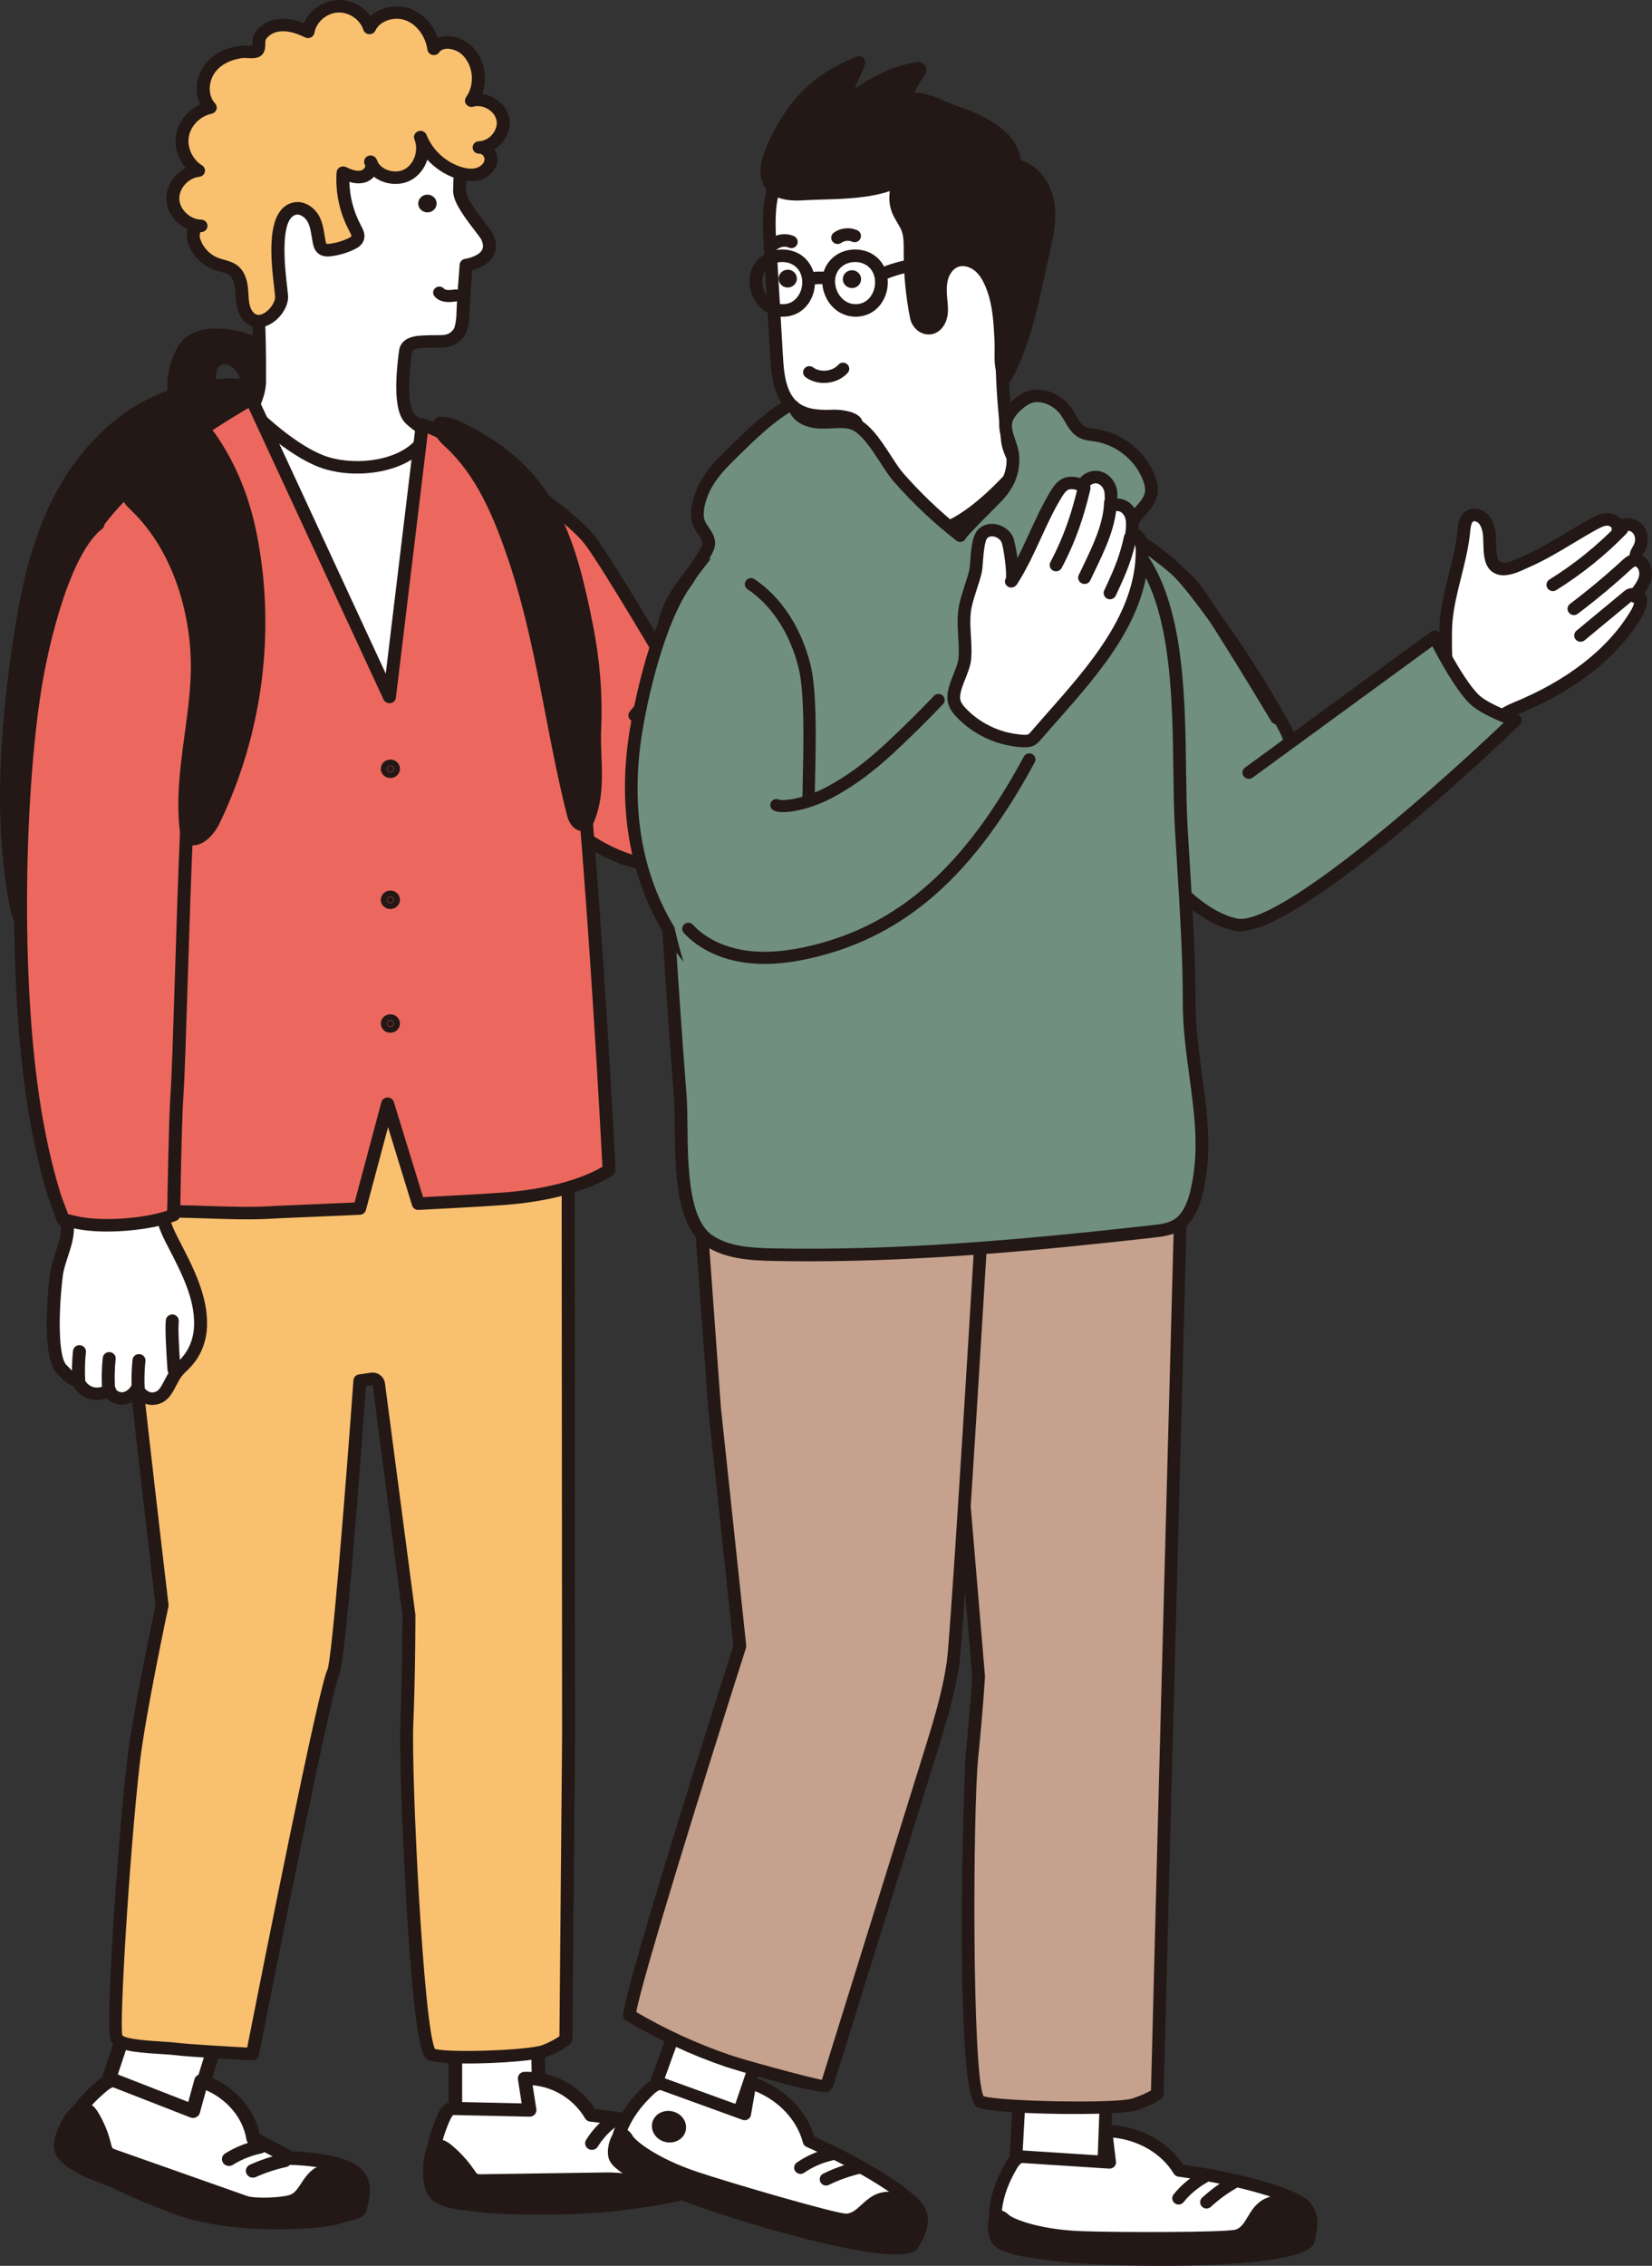 <?xml version="1.0" encoding="utf-8"?>
<!-- Generator: Adobe Illustrator 28.5.0, SVG Export Plug-In . SVG Version: 9.03 Build 54727)  -->
<svg version="1.1" id="レイヤー_1" xmlns="http://www.w3.org/2000/svg" xmlns:xlink="http://www.w3.org/1999/xlink" x="0px"
	 y="0px" viewBox="0 0 169.522 232.363" style="enable-background:new 0 0 169.522 232.363;" xml:space="preserve">
<rect x="0" y="0" width="169.522" height="232.363" fill="#333333" stroke="none"/>
<style type="text/css">
	.st0{fill:#231815;}
	.st1{fill:#EC685E;}
	.st2{fill:#FFFFFF;}
	.st3{fill:#F9C06F;}
	.st4{fill:#708F7E;}
	.st5{fill:#C6A18D;}
</style>
<g>
	<g>
		<g>
			<path class="st0" d="M19.847,42.875c3.516,0.765,0.08-5.19,2.713-6.08c0.941-0.319,1.958,0.384,2.432,1.23
				c0.475,0.846,0.604,1.832,0.999,2.715c0.251,0.562,0.862,1.155,1.426,0.875c0.169-0.084,0.292-0.234,0.398-0.386
				c1.18-1.693,0.789-4.229-0.852-5.517c-0.898-0.705-2.052-1.03-3.191-1.232c-1.497-0.265-3.21-0.289-4.349,0.684
				C17.764,36.582,16.716,42.194,19.847,42.875z"/>
			<path class="st0" d="M19.702,43.499c-1.173-0.256-2.009-1.106-2.352-2.395c-0.561-2.103,0.233-5.224,1.633-6.42l0,0
				c1.097-0.937,2.754-1.218,4.91-0.835c1.053,0.187,2.401,0.511,3.49,1.366c1.9,1.492,2.351,4.41,0.984,6.371
				c-0.139,0.199-0.338,0.447-0.645,0.599c-0.336,0.168-0.709,0.192-1.078,0.062c-0.614-0.212-1.054-0.787-1.263-1.253
				c-0.187-0.42-0.317-0.849-0.441-1.263c-0.154-0.506-0.297-0.983-0.532-1.402c-0.336-0.6-1.059-1.124-1.627-0.93
				c-0.704,0.239-0.693,1.281-0.6,2.729c0.08,1.255,0.157,2.44-0.628,3.084c-0.3,0.246-0.684,0.37-1.147,0.37
				C20.189,43.582,19.954,43.555,19.702,43.499z M25.576,37.721c0.303,0.539,0.473,1.105,0.638,1.653
				c0.119,0.394,0.231,0.766,0.387,1.114c0.149,0.335,0.422,0.556,0.511,0.558c0.01-0.006,0.052-0.034,0.149-0.174
				c0.984-1.41,0.648-3.589-0.72-4.662c-0.667-0.524-1.558-0.863-2.89-1.099c-1.737-0.307-3.015-0.127-3.788,0.534v-0.001
				c-0.924,0.79-1.686,3.425-1.229,5.142c0.222,0.835,0.667,1.314,1.359,1.464c0.337,0.072,0.599,0.068,0.697-0.014
				c0.279-0.228,0.213-1.269,0.164-2.029c-0.099-1.533-0.221-3.44,1.487-4.017c0.231-0.078,0.463-0.114,0.692-0.114
				C24.092,36.076,25.084,36.84,25.576,37.721z"/>
		</g>
		<g>
			<path class="st0" d="M25.685,39.588c2.9,0.486,3.627,3.375,4.067,5.897c0.759,4.358,1.191,8.762,1.622,13.161
				c0.923,9.424,1.847,18.848,2.77,28.272c0.431,4.399,0.639,9.435-2.606,12.555c-1.59,1.529-3.814,2.332-6.045,2.58
				c-3.176,0.352-6.374-0.338-9.442-1.202c-3.704-1.044-7.329-2.347-10.836-3.898c-0.856-0.378-1.729-0.788-2.359-1.463
				c-0.868-0.93-1.154-2.224-1.363-3.459c-1.402-8.28-0.829-16.758,0.333-25.072c0.711-5.086,1.662-10.21,3.874-14.878
				c2.213-4.668,5.824-8.891,10.675-11.003C19.031,39.921,22.753,39.097,25.685,39.588z"/>
			<path class="st0" d="M15.865,101.467c-3.722-1.048-7.398-2.37-10.926-3.93c-0.957-0.424-1.875-0.866-2.576-1.618
				c-0.998-1.068-1.312-2.514-1.526-3.785c-1.213-7.163-1.11-14.954,0.33-25.261c0.697-4.988,1.656-10.264,3.928-15.059
				c2.515-5.305,6.424-9.325,11.007-11.32c2.536-1.104,6.414-2.087,9.698-1.538c3.594,0.602,4.254,4.388,4.608,6.422
				c0.766,4.39,1.205,8.872,1.629,13.207l2.77,28.272c0.45,4.59,0.64,9.764-2.798,13.07c-1.555,1.493-3.842,2.474-6.439,2.762
				c-0.602,0.067-1.205,0.097-1.805,0.097C20.983,102.786,18.248,102.138,15.865,101.467z M16.647,41.663L16.647,41.663
				c-4.289,1.867-7.962,5.662-10.343,10.685c-2.201,4.642-3.137,9.808-3.82,14.697c-1.423,10.176-1.527,17.85-0.336,24.883
				c0.193,1.142,0.445,2.324,1.202,3.134c0.533,0.57,1.284,0.93,2.141,1.309c3.47,1.534,7.085,2.834,10.745,3.865
				c2.769,0.78,6.023,1.534,9.181,1.18c2.302-0.254,4.309-1.106,5.651-2.396c3.029-2.913,2.834-7.743,2.414-12.042l-2.77-28.272
				c-0.423-4.312-0.86-8.771-1.617-13.116c-0.515-2.956-1.31-5-3.524-5.371c-0.562-0.094-1.15-0.136-1.747-0.136
				C21.245,40.083,18.473,40.868,16.647,41.663z"/>
		</g>
		<g>
			<path class="st1" d="M47.812,50.616c-0.362,1.121-0.107,2.33,0.15,3.477c0.411,1.836,0.822,3.672,1.233,5.508
				c0.333,1.488,0.666,2.976,0.999,4.464c0.559,2.501,1.12,5.005,1.856,7.464c0.467,1.557,1.003,3.094,1.607,4.606
				c0.382,0.956,0.803,1.92,1.5,2.694c1.6,1.778,4.284,2.181,6.725,2.174c1.435-0.004,2.937-0.13,4.147-0.873
				c1.344-0.824,2.112-2.269,2.817-3.647c0.805-1.573,1.63-3.278,1.34-5.009c-0.147-0.881-0.575-1.692-1.008-2.48
				c-2.363-4.308-5.03-8.46-7.977-12.419c-0.985-1.324-2.009-2.634-3.237-3.753C56.087,51.111,49.295,46.019,47.812,50.616z"/>
			<g>
				<g>
					<g>
						<polygon class="st2" points="22.352,208.808 19.473,218.096 10.392,215.564 13.015,207.669 						"/>
						<path class="st0" d="M19.273,218.766l-9.08-2.532c-0.188-0.052-0.344-0.176-0.437-0.342c-0.092-0.166-0.11-0.361-0.051-0.54
							l2.622-7.895c0.106-0.319,0.427-0.519,0.779-0.479l9.337,1.139c0.211,0.026,0.4,0.14,0.515,0.311
							c0.116,0.172,0.148,0.384,0.087,0.58l-2.88,9.287c-0.094,0.302-0.38,0.497-0.692,0.497
							C19.406,218.792,19.34,218.783,19.273,218.766z M13.521,208.433l-2.213,6.661l7.678,2.141l2.43-7.839L13.521,208.433z"/>
					</g>
					<g>
						<path class="st2" d="M29.816,221.314c0,0,4.194,0.072,6.116,1.153c1.91,1.074,1.271,2.924,0.939,4.126
							c-0.682,2.468-30.918-3.154-30.413-6.38c0.504-3.226,2.946-5.381,3.971-6.261c1.026-0.88,1.474-0.536,1.474-0.536l7.904,3.084
							l0.852-3.098l0.218,0.08c2.759,1.008,4.71,3.226,5.13,5.835l0,0L29.816,221.314z"/>
						<path class="st0" d="M20.772,226.161c-3.831-0.768-15.49-3.105-15.029-6.051c0.554-3.546,3.303-5.904,4.206-6.678
							c1.177-1.01,1.959-0.807,2.273-0.642l7.096,2.769l0.642-2.335c0.053-0.191,0.187-0.351,0.369-0.441
							c0.182-0.09,0.395-0.101,0.587-0.031l0.217,0.08c2.866,1.048,4.953,3.339,5.523,6.034l3.353,1.758
							c0.854,0.028,4.439,0.205,6.286,1.243c2.294,1.289,1.663,3.525,1.324,4.726l-0.051,0.181c-0.144,0.525-0.947,1.12-3.842,1.12
							C31.246,227.894,27.228,227.456,20.772,226.161z M36.226,226.228c0.397-1.409,0.583-2.46-0.657-3.157
							c-1.441-0.811-4.651-1.039-5.766-1.059c-0.115-0.002-0.229-0.031-0.332-0.085l-3.81-1.998
							c-0.197-0.103-0.334-0.29-0.368-0.505c-0.351-2.18-1.919-4.083-4.146-5.077l-0.641,2.333
							c-0.053,0.194-0.191,0.356-0.376,0.445c-0.186,0.09-0.402,0.098-0.594,0.023l-7.904-3.084
							c-0.01-0.004-0.019-0.008-0.028-0.012c-0.075,0.014-0.3,0.085-0.694,0.422c-0.892,0.765-3.262,2.797-3.739,5.795
							c0.01,0.034,0.316,0.852,4.874,2.289c8.711,2.747,22.468,4.674,24.16,3.743L36.226,226.228z M36.174,226.415v-0.003
							C36.174,226.412,36.174,226.413,36.174,226.415z M25.995,219.317h0.011H25.995z"/>
					</g>
					<g>
						<path class="st0" d="M21.026,224.418c1.361,0.48,2.723,0.96,4.084,1.44c1.006,0.355,3.814,0.234,4.827-0.094
							c1.763-0.572,1.575-3.012,4.025-3.239c1.519-0.141,3.032,0.688,3.188,2.089c0.248,2.23-2.405,2.91-4.377,3.103
							c-4.433,0.434-10.371,0.232-14.495-1.268c-2.096-0.762-4.148-1.62-6.143-2.569c-1.631-0.776-3.516-1.218-4.888-2.304
							c-0.323-0.256-0.655-0.522-0.834-0.871c-0.245-0.476-0.166-1.031-0.014-1.536c0.292-0.967,1.791-4.205,2.987-2.281
							c0.593,0.954,1.027,1.985,1.281,3.05c0.075,0.312,0.146,0.647,0.4,0.874c0.17,0.151,0.4,0.234,0.624,0.313
							C14.803,222.223,17.915,223.32,21.026,224.418z"/>
						<path class="st0" d="M18.023,227.099c-2.115-0.77-4.202-1.642-6.206-2.596c-0.537-0.256-1.103-0.473-1.667-0.691
							c-1.164-0.449-2.368-0.914-3.361-1.7c-0.345-0.272-0.774-0.611-1.022-1.099c-0.288-0.559-0.308-1.227-0.061-2.04
							c0.011-0.032,0.998-3.161,2.679-3.371c0.353-0.047,1.054,0.013,1.622,0.926c0.635,1.021,1.093,2.115,1.374,3.291
							c0.045,0.192,0.097,0.409,0.178,0.481c0.064,0.058,0.239,0.12,0.38,0.17l13.42,4.731c0.818,0.289,3.475,0.182,4.347-0.1
							c0.503-0.162,0.783-0.559,1.197-1.192c0.561-0.854,1.258-1.919,2.99-2.079c2.021-0.183,3.785,1.001,3.975,2.708
							c0.091,0.817-0.118,1.535-0.622,2.134c-0.796,0.946-2.276,1.53-4.399,1.737c-1.305,0.128-2.782,0.205-4.332,0.205
							C24.986,228.614,21.086,228.214,18.023,227.099z M34.03,223.216c-1.026,0.094-1.414,0.687-1.906,1.437
							c-0.441,0.675-0.943,1.439-1.957,1.768c-1.087,0.353-4.058,0.527-5.304,0.088l-13.42-4.731l-0.001-0.001
							c-0.262-0.093-0.589-0.209-0.863-0.454c-0.409-0.363-0.523-0.843-0.616-1.23c-0.237-0.994-0.638-1.953-1.195-2.848
							c-0.121-0.194-0.205-0.251-0.203-0.26c-0.363,0.076-1.17,1.378-1.471,2.379c-0.14,0.462-0.152,0.8-0.032,1.032
							c0.111,0.22,0.382,0.434,0.643,0.641c0.82,0.649,1.87,1.054,2.981,1.482c0.6,0.232,1.199,0.464,1.769,0.735
							c1.961,0.934,4.006,1.789,6.077,2.542c4.175,1.518,10.059,1.63,14.168,1.227c1.68-0.164,2.895-0.6,3.423-1.228
							c0.257-0.305,0.358-0.667,0.309-1.108c-0.106-0.952-1.151-1.481-2.148-1.481C34.199,223.206,34.115,223.21,34.03,223.216z
							 M11.68,221.126h0.011H11.68z"/>
					</g>
					<path class="st0" d="M22.891,221.805c-0.218-0.322-0.124-0.754,0.21-0.964c1.023-0.644,2.209-1.119,3.432-1.372
						c0.385-0.079,0.773,0.159,0.858,0.535c0.084,0.376-0.164,0.747-0.555,0.828c-1.05,0.218-2.068,0.624-2.944,1.176
						c-0.122,0.078-0.259,0.114-0.394,0.114C23.262,222.122,23.031,222.011,22.891,221.805z"/>
					<path class="st0" d="M25.298,222.919c-0.168-0.349-0.012-0.763,0.349-0.926c1.081-0.488,2.229-0.866,3.41-1.123
						c0.392-0.086,0.775,0.151,0.863,0.527c0.088,0.375-0.157,0.748-0.545,0.833c-1.081,0.235-2.129,0.579-3.117,1.025
						c-0.098,0.045-0.203,0.066-0.306,0.066C25.681,223.321,25.421,223.172,25.298,222.919z"/>
					<g>
						<polygon class="st2" points="55.181,208.43 55.361,218.375 46.727,218.195 46.727,209.696 						"/>
						<path class="st0" d="M55.345,219.05l-8.634-0.181c-0.38-0.008-0.684-0.307-0.684-0.674v-8.498c0-0.332,0.25-0.615,0.591-0.666
							l8.454-1.266c0.2-0.031,0.402,0.025,0.558,0.15c0.154,0.126,0.245,0.309,0.248,0.504l0.181,9.945
							c0.004,0.184-0.071,0.36-0.205,0.49c-0.131,0.125-0.308,0.196-0.493,0.196C55.357,219.05,55.351,219.05,55.345,219.05z
							 M47.426,210.274v7.261l7.223,0.151l-0.154-8.471L47.426,210.274z"/>
					</g>
					<g>
						<path class="st2" d="M71.367,219.459c1.831,0.935,1.439,2.893,1.259,4.159c-0.369,2.599-27.137,4.247-27.989,0.994
							c-0.851-3.253,0.341-6.163,0.852-7.362c0.511-1.198,1.022-1.027,1.022-1.027l7.835,0.171l-0.511-3.253h0.214
							c2.708-0.006,5.217,1.427,6.599,3.767l0,0C60.648,216.908,67.683,217.578,71.367,219.459z"/>
						<path class="st0" d="M43.961,224.778c-0.925-3.535,0.389-6.622,0.883-7.784c0.606-1.421,1.385-1.49,1.744-1.443l6.943,0.151
							l-0.385-2.46c-0.031-0.194,0.028-0.391,0.16-0.54c0.132-0.148,0.325-0.234,0.528-0.235l0.215-0.001c0.006,0,0.01,0,0.016,0
							c2.823,0,5.473,1.449,7.005,3.807c1.499,0.165,7.297,0.89,10.626,2.591c2.172,1.109,1.847,3.326,1.654,4.651l-0.028,0.195
							c-0.323,2.273-9.87,3.028-13.96,3.247c-1.277,0.068-3.05,0.139-4.943,0.139C49.792,227.096,44.457,226.676,43.961,224.778z
							 M55.038,216.294c0.032,0.197-0.029,0.397-0.166,0.546c-0.138,0.15-0.322,0.23-0.541,0.229l-7.823-0.171
							c-0.062,0.055-0.202,0.212-0.371,0.608c-0.448,1.05-1.634,3.838-0.82,6.942c0.001,0.005,0.244,0.556,2.959,0.943
							c7.871,1.125,22.747-0.569,23.66-1.863l0.029-0.201c0.216-1.476,0.285-2.654-0.923-3.271
							c-3.52-1.798-10.393-2.47-10.462-2.477c-0.226-0.021-0.427-0.147-0.539-0.337c-1.148-1.943-3.174-3.209-5.388-3.401
							L55.038,216.294z M60.637,216.908h0.011H60.637z M46.284,216.861c-0.001,0-0.001-0.001-0.001-0.001
							S46.283,216.861,46.284,216.861z"/>
					</g>
					<g>
						<path class="st0" d="M58.494,223.516c1.329-0.02,2.659-0.039,3.988-0.058c0.981-0.015,2.923,0.346,3.805-0.081
							c1.534-0.744,1.121-3.236,3.309-3.686c1.356-0.279,2.805,0.439,3.085,1.866c0.447,2.272-1.88,3.205-3.64,3.578
							c-3.958,0.838-8.001,1.266-12.046,1.281c-2.056,0.007-4.112-0.092-6.157-0.298c-1.672-0.168-3.425,0.071-5.002-0.484
							c-0.371-0.131-0.754-0.268-1.042-0.538c-0.392-0.368-0.546-0.925-0.618-1.46c-0.137-1.024-0.161-4.637,1.6-3.222
							c0.874,0.702,1.643,1.534,2.277,2.46c0.186,0.272,0.378,0.567,0.68,0.694c0.202,0.085,0.427,0.083,0.646,0.08
							C52.417,223.604,55.456,223.56,58.494,223.516z"/>
						<path class="st0" d="M50.765,226.786c-0.547-0.055-1.103-0.064-1.66-0.074c-1.158-0.021-2.355-0.042-3.509-0.448
							c-0.397-0.139-0.89-0.314-1.29-0.688c-0.443-0.417-0.711-1.024-0.822-1.856c-0.005-0.034-0.44-3.406,0.984-4.161
							c0.37-0.194,0.972-0.296,1.757,0.335c0.928,0.747,1.741,1.623,2.435,2.64c0.113,0.166,0.253,0.372,0.352,0.414
							c0.048,0.021,0.147,0.025,0.249,0.025c0.037,0,0.102-0.008,0.108-0.001l13.102-0.189c0.287,0.004,0.712,0.026,1.148,0.059
							c0.807,0.062,1.908,0.148,2.354-0.068c0.445-0.215,0.678-0.731,0.948-1.328c0.422-0.931,0.946-2.089,2.53-2.415
							c0.902-0.184,1.846-0.018,2.591,0.459c0.697,0.448,1.169,1.137,1.327,1.942c0.416,2.122-1.106,3.712-4.178,4.362
							c-3.991,0.845-8.093,1.281-12.193,1.296c-0.073,0-0.147,0.001-0.22,0.001C54.775,227.091,52.754,226.99,50.765,226.786z
							 M69.741,220.35c-0.838,0.172-1.131,0.733-1.539,1.635c-0.332,0.731-0.707,1.559-1.603,1.994
							c-0.794,0.385-2.016,0.292-3.092,0.207c-0.387-0.03-0.742-0.067-1.017-0.054l-13.102,0.189
							c-0.252,0.003-0.593,0.009-0.937-0.136c-0.481-0.202-0.748-0.595-0.983-0.94c-0.597-0.873-1.317-1.651-2.141-2.313
							c-0.109-0.088-0.185-0.131-0.209-0.157c-0.249,0.337-0.383,1.77-0.249,2.775c0.07,0.52,0.204,0.868,0.412,1.063
							c0.184,0.173,0.495,0.283,0.794,0.388c0.934,0.328,1.965,0.346,3.056,0.366c0.596,0.01,1.192,0.022,1.779,0.081
							c2.011,0.202,4.062,0.306,6.083,0.293c4.001-0.015,8.004-0.441,11.898-1.265c2.326-0.493,3.371-1.432,3.103-2.794
							c-0.112-0.569-0.457-0.895-0.727-1.069c-0.315-0.201-0.695-0.307-1.086-0.307C70.036,220.306,69.888,220.321,69.741,220.35z"
							/>
					</g>
					<path class="st0" d="M60.385,220.377c-0.332-0.191-0.441-0.605-0.243-0.925c0.603-0.976,1.414-1.849,2.344-2.525
						c0.308-0.223,0.746-0.166,0.98,0.133c0.232,0.297,0.17,0.72-0.138,0.944c-0.787,0.572-1.473,1.311-1.986,2.139
						c-0.131,0.211-0.364,0.329-0.602,0.329C60.618,220.472,60.495,220.441,60.385,220.377z"/>
					<path class="st0" d="M62.831,220.604c-0.3-0.235-0.345-0.66-0.101-0.949c0.716-0.85,1.531-1.615,2.422-2.276
						c0.307-0.226,0.745-0.173,0.981,0.124c0.236,0.295,0.178,0.718-0.128,0.945c-0.805,0.597-1.542,1.29-2.192,2.058
						c-0.138,0.164-0.339,0.249-0.542,0.249C63.115,220.755,62.959,220.705,62.831,220.604z"/>
					<g>
						<path class="st2" d="M79.584,60.611c0.615,0.93,1.635,1.549,2.697,1.959c4.284,1.652,5.173-2.314,7.935-4.287
							c4.405-3.147,8.267-7.286,9.898-12.333c0.234-0.723,0.291-1.731-0.438-2.013c0.238-0.525,0.48-1.065,0.504-1.637
							c0.024-0.572-0.22-1.192-0.744-1.463c-0.18-0.093-0.392-0.147-0.523-0.298c-0.252-0.291-0.06-0.721,0.045-1.086
							c0.2-0.693-0.02-1.527-0.646-1.918s-1.625-0.15-1.859,0.533c-0.032-0.502-0.656-0.806-1.17-0.715s-0.927,0.447-1.31,0.789
							c-1.945,1.752-3.693,3.714-5.795,5.299c-0.739,0.557-2.109,1.823-3.085,1.166c-0.792-0.533-0.931-2.418-1.289-3.24
							c-0.18-0.413-0.42-0.822-0.802-1.078c-0.382-0.256-0.934-0.318-1.303-0.045c-0.477,0.353-0.448,1.041-0.374,1.616
							c0.394,3.048-0.187,6.342,0.208,9.39c0.169,1.306,0.762,3.614,0.766,3.629c0.06,0.236-1.647,1.664-1.821,1.837
							c-0.714,0.707-1.29,1.369-1.398,2.144C79.007,59.377,79.143,59.945,79.584,60.611z"/>
						<path class="st0" d="M82.033,63.164c-1.379-0.532-2.391-1.275-3.009-2.21c-0.505-0.761-0.702-1.475-0.604-2.181
							c0.142-1.008,0.86-1.79,1.583-2.507c0.04-0.039,0.147-0.134,0.294-0.264c0.67-0.589,1.104-0.995,1.296-1.213
							c-0.163-0.652-0.577-2.367-0.718-3.461c-0.205-1.572-0.156-3.209-0.11-4.792c0.046-1.536,0.092-3.123-0.099-4.598
							c-0.062-0.474-0.206-1.585,0.628-2.203c0.573-0.425,1.432-0.413,2.087,0.027c0.562,0.376,0.86,0.954,1.036,1.356
							c0.138,0.318,0.239,0.73,0.345,1.165c0.153,0.629,0.386,1.579,0.711,1.797c0.458,0.305,1.459-0.491,2-0.916l0.295-0.229
							c1.315-0.991,2.523-2.168,3.691-3.307c0.677-0.662,1.356-1.322,2.061-1.958c0.389-0.347,0.922-0.821,1.641-0.949
							c0.457-0.083,0.972,0.031,1.351,0.294c0.127-0.079,0.267-0.145,0.417-0.196c0.592-0.2,1.243-0.134,1.742,0.178
							c0.84,0.525,1.221,1.605,0.926,2.627l-0.053,0.174c-0.036,0.12-0.099,0.328-0.141,0.311c0.022,0.016,0.094,0.046,0.146,0.069
							c0.068,0.029,0.136,0.059,0.201,0.093c0.702,0.363,1.131,1.169,1.094,2.053c-0.02,0.508-0.175,0.973-0.352,1.4
							c0.478,0.522,0.585,1.399,0.257,2.415c-1.488,4.606-4.994,8.983-10.137,12.658c-0.774,0.552-1.412,1.303-2.03,2.029
							c-1.122,1.321-2.36,2.776-4.434,2.776C83.526,63.602,82.827,63.471,82.033,63.164z M97.372,38.03
							c-0.07,0.024-0.238,0.095-0.288,0.241c-0.101,0.291-0.389,0.475-0.717,0.434c-0.316-0.04-0.559-0.291-0.578-0.597
							c-0.018-0.052-0.205-0.158-0.385-0.125c-0.315,0.057-0.617,0.308-0.976,0.628c-0.691,0.622-1.356,1.27-2.022,1.919
							c-1.198,1.167-2.435,2.374-3.818,3.416l-0.272,0.212c-0.87,0.686-2.328,1.831-3.602,0.975
							c-0.742-0.499-1.008-1.591-1.244-2.554c-0.094-0.382-0.182-0.743-0.278-0.962c-0.176-0.405-0.358-0.659-0.569-0.801
							c-0.173-0.115-0.408-0.144-0.518-0.063c-0.154,0.114-0.193,0.459-0.12,1.028c0.204,1.572,0.155,3.209,0.109,4.792
							c-0.046,1.535-0.092,3.122,0.099,4.598c0.162,1.252,0.744,3.526,0.751,3.553c0.123,0.476-0.139,0.809-1.751,2.227
							c-0.117,0.104-0.205,0.18-0.238,0.212c-0.693,0.685-1.138,1.223-1.216,1.782c-0.056,0.394,0.078,0.825,0.405,1.321
							c0.466,0.703,1.268,1.278,2.384,1.708c2.53,0.979,3.576-0.256,5.027-1.961c0.668-0.786,1.359-1.6,2.264-2.246
							c4.916-3.512,8.256-7.664,9.66-12.009c0.187-0.581,0.164-1.143-0.052-1.227c-0.167-0.064-0.3-0.191-0.368-0.352
							c-0.068-0.16-0.065-0.341,0.007-0.5c0.211-0.466,0.43-0.947,0.449-1.405c0.016-0.386-0.147-0.744-0.394-0.872l-0.117-0.054
							c-0.173-0.074-0.409-0.176-0.603-0.398c-0.446-0.514-0.248-1.145-0.13-1.522l0.045-0.146c0.133-0.465-0.028-0.995-0.369-1.208
							c-0.089-0.056-0.205-0.085-0.327-0.085C97.537,37.989,97.451,38.003,97.372,38.03z"/>
					</g>
					<path class="st0" d="M94.676,50.007c-0.296-0.21-0.359-0.611-0.142-0.896l3.787-4.973c0.11-0.145,0.298-0.388,0.616-0.513
						c0.253-0.098,0.553-0.091,0.799,0.023c0.231,0.106,0.398,0.289,0.471,0.518c0.107,0.338-0.089,0.697-0.44,0.801
						c-0.144,0.042-0.29,0.036-0.421-0.01l-3.74,4.913c-0.131,0.171-0.332,0.262-0.536,0.262
						C94.934,50.132,94.795,50.091,94.676,50.007z"/>
					<path class="st0" d="M93.423,47.512c-0.286-0.221-0.332-0.625-0.102-0.901c1.474-1.768,2.881-3.628,4.182-5.53
						c0.224-0.328,0.745-1.092,1.639-1.041c0.367,0.023,0.645,0.327,0.622,0.68c-0.023,0.354-0.327,0.629-0.705,0.599l0,0
						c-0.006,0-0.13,0.007-0.446,0.468c-1.325,1.934-2.756,3.827-4.256,5.627c-0.131,0.158-0.324,0.24-0.518,0.24
						C93.692,47.654,93.545,47.607,93.423,47.512z"/>
					<path class="st0" d="M90.788,45.602c-0.264-0.245-0.273-0.651-0.019-0.906c2.112-2.119,3.96-4.481,5.494-7.017
						c0.185-0.306,0.588-0.41,0.91-0.231c0.317,0.178,0.424,0.57,0.239,0.876c-1.587,2.624-3.5,5.067-5.684,7.26
						c-0.131,0.131-0.305,0.197-0.48,0.197C91.082,45.781,90.916,45.722,90.788,45.602z"/>
					<path class="st0" d="M68.155,68.98c-0.06-0.102-6.029-10.289-8.051-13.052c-1.968-2.689-9.383-7.418-9.458-7.466
						c-0.307-0.195-0.392-0.592-0.19-0.888c0.203-0.295,0.612-0.377,0.921-0.182c0.314,0.199,7.7,4.911,9.813,7.797
						c2.06,2.815,7.876,12.74,8.123,13.161c0.18,0.308,0.068,0.699-0.253,0.873c-0.103,0.056-0.214,0.083-0.325,0.083
						C68.503,69.306,68.277,69.188,68.155,68.98z"/>
					<g>
						<path class="st1" d="M55.272,82.085c0,0,6.657,6.851,12.337,6.561s22.24-27.545,22.24-27.545s-3.267-0.189-4.637-1.029
							c-2.183-1.338-5.295-5.016-5.295-5.016L65.148,73.364L55.272,82.085z"/>
						<path class="st0" d="M54.786,82.524c-0.25-0.258-0.237-0.664,0.031-0.906c0.268-0.242,0.689-0.23,0.94,0.029
							c0.065,0.066,6.543,6.639,11.816,6.358c3.802-0.194,14.531-15.549,21.171-26.36c-1.14-0.131-2.893-0.422-3.89-1.033
							c-1.717-1.052-3.916-3.413-4.917-4.538L65.672,73.758c-0.225,0.281-0.642,0.329-0.933,0.113
							c-0.289-0.218-0.341-0.621-0.116-0.9l14.768-18.309c0.124-0.154,0.315-0.246,0.517-0.248c0.189,0.028,0.395,0.085,0.523,0.236
							c0.03,0.036,3.067,3.613,5.136,4.88c1.002,0.615,3.459,0.881,4.321,0.931c0.23,0.013,0.437,0.141,0.545,0.338
							c0.11,0.196,0.105,0.433-0.012,0.625c-1.713,2.821-16.908,27.561-22.778,27.861c-0.129,0.007-0.258,0.01-0.389,0.01
							C61.435,89.295,55.061,82.806,54.786,82.524z"/>
					</g>
					<g>
						<path class="st3" d="M12.215,102.56c0,0-0.944,10.121-0.306,18.875c0.639,8.754,4.724,43.197,4.724,43.197
							s-2.389,11.154-2.954,16.172c-1.107,9.832-2.147,27.232-1.721,28.205c0.426,0.972,4.601,0.918,6.09,1.113
							c1.49,0.195,7.861,0.531,7.861,0.531s7.44-37.774,8.291-39.136c0.645-1.033,2.732-29.93,2.732-29.93l1.216-0.18
							c0.332-0.049,0.641,0.179,0.693,0.512l3.122,23.688c0,0,0,6.188-0.213,11.051c-0.213,4.863,1.042,33.434,2.503,34.02
							c1.46,0.586,10.187,0.217,11.677-0.367c1.49-0.583,2.139-1.186,2.139-1.186l0.278-31.105l-0.061-76.068L12.215,102.56z"/>
						<path class="st0" d="M43.997,211.271c-0.543-0.218-1.361-0.547-2.287-15.961c-0.452-7.531-0.738-16.085-0.624-18.678
							c0.209-4.786,0.211-10.943,0.217-10.943l0,0l-3.055-23.647l-0.691,0.102c-0.652,8.994-2.143,28.673-2.779,29.688
							c-0.658,1.304-5.273,24.002-8.215,38.941c-0.062,0.314-0.351,0.534-0.69,0.52c-0.262-0.014-6.416-0.34-7.914-0.536
							c-0.356-0.047-0.874-0.078-1.456-0.113c-2.826-0.175-4.711-0.366-5.158-1.386c-0.563-1.287,0.691-19.802,1.674-28.523
							c0.533-4.737,2.702-15.002,2.941-16.132c-0.246-2.083-4.099-34.691-4.714-43.123c-0.634-8.705,0.298-18.876,0.307-18.978
							c0.032-0.326,0.313-0.578,0.654-0.583l46.07-0.609c0.185-0.005,0.349,0.065,0.475,0.185c0.128,0.12,0.199,0.284,0.199,0.456
							l0.061,76.074l-0.278,31.105c-0.002,0.172-0.074,0.337-0.203,0.456c-0.077,0.071-0.787,0.707-2.35,1.319
							c-1.027,0.403-4.994,0.708-8.177,0.708C46.171,211.613,44.599,211.512,43.997,211.271z M57.68,178.019L57.62,102.6
							l-44.793,0.592c-0.184,2.262-0.797,10.778-0.257,18.197c0.631,8.64,4.681,42.825,4.722,43.169
							c0.008,0.067,0.005,0.136-0.009,0.202c-0.024,0.112-2.389,11.182-2.944,16.112c-1.096,9.741-2.091,26.647-1.788,27.854
							c0.369,0.411,2.94,0.57,4.037,0.637c0.619,0.039,1.169,0.073,1.549,0.123c1.184,0.155,5.625,0.406,7.228,0.494
							c1.463-7.421,7.418-37.44,8.238-38.744c0.47-1.209,1.851-18.42,2.665-29.694c0.021-0.299,0.255-0.544,0.562-0.589l1.217-0.18
							c0.691-0.098,1.342,0.368,1.453,1.065l3.127,23.769c0,0.062-0.002,6.257-0.213,11.078c-0.23,5.252,1.029,31.071,2.223,33.443
							c1.572,0.414,9.659,0.133,11.043-0.41c0.892-0.349,1.454-0.703,1.728-0.899L57.68,178.019z"/>
					</g>
					<g>
						<path class="st2" d="M47.017,107.301l3.874-2.282c0,0,1.158-41.356,0.129-44.332c-1.029-2.976-8.193-16.691-8.193-16.691
							l-18.428-1.51l2.315,64.889l9.131,0.064c1.226-0.014,2.364-0.076,3.371-0.188c3.16-0.351,5.726-0.789,7.801-1.252
							C47.017,105.999,47.017,107.301,47.017,107.301z"/>
					</g>
					<g>
						<path class="st2" d="M32.975,47.302c3.08,1.186,7.848,0.725,10.07-1.649l1.11-1.186c0,0-1.553-0.942-2.13-1.58
							c-1.207-1.332-0.503-6.171-0.418-6.827c0.137-1.056,1.463-0.991,2.147-1.028c1.665-0.089,2.411,0.244,3.328-0.886
							c0.295-0.364,0.411-1.45,0.421-1.912c0.032-1.429,0.329-5.054,0.329-5.054s3.231-0.445,2.186-2.832
							c-0.293-0.67-2.862-3.375-2.855-4.791c0.016-3.004,0.978-8.963-2.087-11.138c-1.025-0.728-2.243-1.2-3.505-1.359
							c-0.696-0.087-1.401-0.081-2.103-0.075c-2.325,0.02-4.691,0.354-6.97,0.833c-4.494,0.945-6.649,3.028-7.632,7.706
							c-0.658,3.132-0.639,10.142,0.894,12.827c0.942,1.651,0.876,7.572,0.876,10.784c0,1.376-0.914,2.961-0.914,2.961
							S29.507,45.967,32.975,47.302z"/>
						<path class="st0" d="M32.727,47.897c-3.562-1.372-7.33-5.199-7.488-5.361c-0.198-0.203-0.238-0.507-0.098-0.751
							c0.232-0.4,0.83-1.657,0.83-2.65l0.001-0.6c0.003-2.959,0.009-8.466-0.795-9.874c-1.7-2.978-1.589-10.28-0.963-13.264
							c1.027-4.888,3.31-7.189,8.141-8.205c2.621-0.551,4.945-0.828,7.106-0.848c0.714-0.007,1.449-0.014,2.195,0.081
							c1.377,0.174,2.695,0.685,3.813,1.478c2.825,2.005,2.593,6.572,2.422,9.908c-0.032,0.646-0.063,1.241-0.065,1.749
							c-0.004,0.763,1.259,2.41,1.939,3.294c0.488,0.635,0.748,0.979,0.865,1.246c0.445,1.018,0.232,1.755-0.025,2.194
							c-0.501,0.853-1.517,1.244-2.149,1.411c-0.081,1.027-0.264,3.454-0.289,4.543c-0.002,0.067-0.043,1.653-0.562,2.293
							c-0.911,1.121-1.811,1.119-2.857,1.114c-0.281,0-0.598-0.003-0.958,0.017l-0.227,0.009c-0.942,0.034-1.258,0.146-1.312,0.563
							c-0.637,4.789,0.048,5.972,0.273,6.221c0.422,0.464,1.575,1.211,1.985,1.459c0.166,0.101,0.278,0.268,0.304,0.455
							c0.027,0.187-0.033,0.377-0.165,0.517l-1.111,1.186c-1.594,1.703-4.302,2.484-6.893,2.484
							C35.238,48.566,33.865,48.335,32.727,47.897z M41.523,43.308c-0.898-0.991-1.096-3.423-0.577-7.329
							c0.194-1.494,1.857-1.554,2.567-1.579l0.202-0.008c0.389-0.021,0.724-0.021,1.038-0.019c0.971-0.003,1.294,0.005,1.803-0.621
							c0.126-0.172,0.269-0.946,0.281-1.533c0.033-1.431,0.319-4.941,0.331-5.09c0.025-0.299,0.261-0.542,0.569-0.584
							c0.336-0.046,1.373-0.309,1.711-0.884c0.163-0.278,0.148-0.626-0.044-1.065c-0.06-0.138-0.419-0.606-0.708-0.982
							c-1.207-1.572-2.206-2.962-2.2-4.062c0.004-0.524,0.034-1.138,0.068-1.806c0.154-3.045,0.367-7.215-1.883-8.812
							c-0.937-0.665-2.043-1.094-3.198-1.239c-0.654-0.083-1.344-0.075-2.01-0.07c-2.068,0.018-4.304,0.286-6.835,0.819
							c-4.276,0.899-6.206,2.853-7.122,7.207c-0.664,3.16-0.559,9.968,0.825,12.391c0.894,1.566,0.964,6.043,0.958,10.494v0.599
							c0,1.077-0.477,2.229-0.772,2.839c0.974,0.937,3.97,3.685,6.692,4.733c2.763,1.064,7.273,0.715,9.331-1.484l0.594-0.634
							C42.616,44.237,41.907,43.73,41.523,43.308z"/>
					</g>
					<g>
						<path class="st3" d="M28.897,30.311c-0.15-1.697-1.278-8.192,1.269-8.9c0.794-0.221,1.627,0.351,2.004,1.06
							s0.43,1.53,0.579,2.314c0.055,0.288,0.144,0.602,0.398,0.762c0.216,0.135,0.494,0.122,0.749,0.091
							c0.747-0.092,1.477-0.305,2.152-0.628c0.262-0.125,0.535-0.287,0.639-0.551c0.137-0.346-0.063-0.722-0.24-1.051
							c-0.938-1.744-1.371-3.738-1.238-5.699c0.627,0.292,1.326,0.564,2.002,0.402c0.676-0.162,1.206-0.967,0.82-1.526
							c0.462,1.415,2.44,2.059,3.789,1.345c1.349-0.714,1.89-2.485,1.332-3.868c0.651,1.655,2.078,3.011,3.804,3.615
							c0.661,0.232,1.389,0.356,2.066,0.177c0.678-0.179,1.284-0.718,1.363-1.391c0.079-0.673-0.515-1.393-1.215-1.338
							c1.442-0.033,2.675-1.457,2.449-2.832s-1.854-2.363-3.237-1.965c1.07-1.507,0.908-3.718-0.372-5.064
							c-0.907-0.954-2.735-1.33-3.484-0.256c-0.226-1.489-1.165-2.937-2.612-3.502c-1.447-0.566-3.356-0.014-3.994,1.36
							c-0.42-1.341-1.869-2.31-3.319-2.218s-2.755,1.235-2.989,2.618c-1.05-0.525-2.266-0.894-3.408-0.601
							c-0.616,0.158-1.213,0.574-1.529,1.113c-0.213,0.366,0.008,1.15-0.282,1.418c-0.264,0.244-1.209,0.067-1.576,0.115
							c-1.134,0.148-2.245,0.592-3.026,1.421c-1.098,1.166-1.309,3.136-0.212,4.303c-1.418,0.292-2.595,1.465-2.851,2.841
							c-0.256,1.376,0.424,2.871,1.648,3.62c-1.474,0.149-2.701,1.52-2.637,2.949c0.064,1.429,1.407,2.693,2.89,2.72
							c-0.62-0.131-0.913,0.747-0.763,1.342c0.294,1.172,1.227,2.175,2.403,2.584c0.562,0.196,1.189,0.271,1.661,0.624
							c0.667,0.498,0.833,1.394,0.884,2.206c0.051,0.811,0.055,1.682,0.535,2.351c0.739,1.031,1.852,0.725,2.635-0.011
							C28.556,31.723,28.951,30.955,28.897,30.311z"/>
						<path class="st0" d="M26.338,33.566c-0.423-0.039-1.033-0.233-1.533-0.93c-0.543-0.756-0.594-1.658-0.639-2.454l-0.014-0.223
							c-0.036-0.572-0.141-1.375-0.629-1.738c-0.228-0.171-0.562-0.262-0.917-0.359c-0.188-0.052-0.378-0.104-0.562-0.168
							c-1.393-0.486-2.474-1.649-2.823-3.037c-0.083-0.328-0.083-0.757,0.047-1.149c-1.221-0.533-2.134-1.716-2.192-3.035
							c-0.061-1.348,0.779-2.627,1.989-3.245c-0.824-0.945-1.218-2.241-0.991-3.464c0.248-1.331,1.218-2.495,2.48-3.065
							c-0.677-1.357-0.416-3.163,0.745-4.396c1.045-1.111,2.441-1.497,3.429-1.626c0.15-0.02,0.385-0.014,0.641-0.002
							c0.139,0.007,0.364,0.018,0.523,0.011c0.006-0.077,0.008-0.172,0.009-0.244c0.008-0.314,0.017-0.669,0.196-0.977
							c0.389-0.668,1.132-1.211,1.936-1.418c0.942-0.242,1.999-0.133,3.157,0.325c0.56-1.302,1.886-2.269,3.367-2.363
							c1.387-0.086,2.699,0.577,3.472,1.636c1.034-0.938,2.713-1.288,4.134-0.733c1.259,0.492,2.275,1.612,2.763,2.986
							c0.236-0.095,0.494-0.154,0.769-0.174c1.008-0.067,2.096,0.363,2.804,1.106c1.218,1.282,1.569,3.185,0.984,4.8
							c0.45,0.064,0.894,0.223,1.304,0.472c0.807,0.49,1.35,1.251,1.488,2.09c0.137,0.839-0.135,1.725-0.747,2.431
							c-0.234,0.271-0.505,0.5-0.8,0.68c0.249,0.368,0.366,0.808,0.316,1.231c-0.105,0.895-0.847,1.674-1.847,1.938
							c-0.725,0.191-1.556,0.127-2.469-0.192c-1.106-0.388-2.098-1.052-2.878-1.898c-0.282,0.89-0.879,1.67-1.711,2.11
							c-0.848,0.45-1.934,0.495-2.899,0.121c-0.323-0.125-0.615-0.29-0.87-0.488c-0.264,0.296-0.617,0.517-0.999,0.608
							c-0.52,0.126-1.029,0.066-1.519-0.079c0.037,1.549,0.441,3.075,1.184,4.459c0.206,0.381,0.517,0.957,0.272,1.574
							c-0.188,0.478-0.615,0.731-0.965,0.899c-0.744,0.356-1.539,0.588-2.364,0.69c-0.348,0.043-0.798,0.06-1.197-0.191
							c-0.468-0.295-0.613-0.788-0.688-1.184c-0.035-0.186-0.066-0.373-0.096-0.56c-0.093-0.578-0.181-1.123-0.421-1.578
							c-0.24-0.452-0.776-0.862-1.229-0.736c-1.699,0.472-1.084,5.688-0.882,7.402c0.039,0.335,0.072,0.617,0.091,0.828
							c0.071,0.809-0.355,1.753-1.11,2.463l0,0c-0.585,0.55-1.277,0.855-1.925,0.855C26.459,33.575,26.397,33.572,26.338,33.566z
							 M32.758,22.177c0.339,0.639,0.447,1.314,0.552,1.966c0.028,0.175,0.056,0.351,0.089,0.526
							c0.052,0.274,0.103,0.335,0.102,0.337c0.016,0.007,0.079,0.023,0.306-0.004c0.677-0.083,1.33-0.274,1.941-0.566
							c0.274-0.131,0.311-0.198,0.314-0.207c0.032-0.08-0.142-0.404-0.209-0.526c-1-1.86-1.453-3.948-1.312-6.037
							c0.014-0.213,0.137-0.405,0.328-0.512c0.192-0.108,0.425-0.117,0.624-0.024c0.537,0.25,1.095,0.469,1.553,0.358
							c0.172-0.041,0.352-0.201,0.42-0.371c0.012-0.026,0.021-0.056,0.024-0.086c-0.037-0.083-0.07-0.167-0.098-0.254
							c-0.099-0.305,0.049-0.633,0.348-0.771c0.292-0.135,0.656-0.043,0.84,0.223c0.089,0.129,0.153,0.269,0.194,0.416
							c0.19,0.336,0.528,0.611,0.958,0.778c0.599,0.233,1.26,0.213,1.763-0.054c1.008-0.533,1.48-1.925,1.042-3.05
							c-0.004-0.01-0.008-0.02-0.011-0.03c-0.131-0.33,0.041-0.7,0.383-0.826c0.342-0.129,0.725,0.037,0.858,0.366
							c0.004,0.011,0.007,0.021,0.012,0.032c0.59,1.475,1.859,2.675,3.4,3.214c0.648,0.226,1.208,0.281,1.663,0.16
							c0.466-0.123,0.835-0.479,0.878-0.845c0.019-0.162-0.057-0.353-0.192-0.488c-0.043-0.042-0.149-0.135-0.275-0.14
							c-0.03,0.001-0.065,0.002-0.087,0.003c-0.352,0-0.646-0.266-0.664-0.607c-0.019-0.347,0.252-0.645,0.61-0.673
							c0.035-0.003,0.069-0.005,0.104-0.005c0.473-0.03,0.94-0.276,1.289-0.679c0.366-0.423,0.532-0.937,0.454-1.41
							c-0.077-0.472-0.399-0.912-0.882-1.205c-0.485-0.293-1.037-0.38-1.508-0.246c-0.272,0.08-0.562-0.017-0.728-0.236
							s-0.17-0.516-0.011-0.74c0.898-1.264,0.762-3.139-0.313-4.268c-0.429-0.451-1.131-0.734-1.725-0.694
							c-0.325,0.024-0.567,0.146-0.718,0.364c-0.154,0.22-0.428,0.33-0.7,0.267c-0.267-0.059-0.471-0.271-0.51-0.533
							c-0.207-1.381-1.072-2.559-2.202-3c-1.183-0.461-2.675,0.031-3.139,1.028c-0.113,0.243-0.345,0.397-0.649,0.377
							c-0.277-0.016-0.514-0.198-0.594-0.454c-0.332-1.063-1.505-1.841-2.637-1.764c-1.148,0.073-2.192,0.987-2.377,2.082
							c-0.034,0.203-0.167,0.378-0.358,0.47c-0.191,0.093-0.414,0.092-0.604-0.003c-1.143-0.571-2.129-0.757-2.93-0.551
							c-0.464,0.12-0.903,0.437-1.113,0.795c-0.025,0.063-0.031,0.269-0.033,0.393c-0.01,0.383-0.021,0.859-0.376,1.187
							c-0.382,0.354-0.976,0.325-1.553,0.296c-0.157-0.007-0.301-0.02-0.395-0.008c-0.768,0.1-1.846,0.392-2.623,1.217
							c-0.919,0.976-1.017,2.584-0.211,3.441c0.16,0.17,0.213,0.409,0.14,0.627c-0.072,0.218-0.26,0.382-0.493,0.43
							c-1.146,0.236-2.129,1.215-2.335,2.327c-0.208,1.113,0.36,2.36,1.35,2.966c0.238,0.146,0.355,0.421,0.29,0.687
							c-0.064,0.266-0.296,0.463-0.578,0.491c-1.118,0.113-2.091,1.202-2.042,2.285c0.045,1.022,1.001,1.976,2.054,2.094
							c0.104-0.004,0.209,0.004,0.315,0.027c0.333,0.071,0.556,0.374,0.517,0.701c-0.039,0.323-0.324,0.566-0.66,0.566
							c-0.018,0-0.035-0.001-0.054-0.001c-0.058,0.107-0.113,0.349-0.063,0.55c0.241,0.96,1.02,1.797,1.983,2.132
							c0.155,0.054,0.315,0.097,0.474,0.141c0.439,0.12,0.936,0.256,1.367,0.579c0.914,0.682,1.089,1.852,1.142,2.674l0.014,0.23
							c0.038,0.687,0.076,1.336,0.404,1.795c0.172,0.239,0.357,0.364,0.568,0.384c0.313,0.027,0.701-0.154,1.056-0.489l0,0
							c0.456-0.429,0.749-1.02,0.712-1.437c-0.017-0.202-0.05-0.472-0.087-0.792c-0.331-2.798-0.945-8.007,1.834-8.779
							c0.185-0.051,0.369-0.075,0.55-0.075C31.486,20.719,32.341,21.392,32.758,22.177z"/>
					</g>
					<g>
						<path class="st0" d="M42.917,20.87c0-0.502,0.423-0.91,0.944-0.91s0.944,0.408,0.944,0.91s-0.423,0.91-0.944,0.91
							C43.34,21.78,42.917,21.371,42.917,20.87z"/>
					</g>
					<path class="st0" d="M22.366,68.314c-1.07-3.2-3.212-6.052-6.033-8.029c-0.297-0.209-0.364-0.609-0.147-0.896
						c0.217-0.286,0.633-0.348,0.928-0.141c3.048,2.137,5.362,5.217,6.517,8.673c0.113,0.337-0.079,0.698-0.428,0.807
						c-0.067,0.021-0.136,0.031-0.204,0.031C22.718,68.759,22.458,68.586,22.366,68.314z"/>
					<path class="st0" d="M44.587,30.386c-0.22-0.265-0.176-0.652,0.099-0.864c0.273-0.212,0.677-0.17,0.896,0.096
						c0.172,0.208,0.873,0.101,1.103,0.066c0.341-0.053,0.674,0.176,0.729,0.512c0.055,0.336-0.183,0.65-0.531,0.703
						c-0.207,0.032-0.498,0.076-0.815,0.076C45.555,30.975,44.977,30.859,44.587,30.386z"/>
					<g>
						<path class="st1" d="M39.966,71.473l3.37-27.949c0,0,8.988,3.25,12.583,9.967c3.595,6.716,6.581,66.485,6.581,66.485
							s-3.017,2.327-10.626,2.943c-1.963,0.159-8.949,0.518-8.949,0.518l-3.149-10.248l-2.873,10.746l-8.567,0.37
							c-3.181,0.232-6.486-0.012-9.675-0.063l-9.049-1.357c0,0,1.818-5.695,0.245-11.545c-1.573-5.849-4.27-42.465-2.472-52.215
							c1.692-9.175,18.425-18.2,18.425-18.2L39.966,71.473z"/>
						<path class="st0" d="M21.414,124.958c-0.928-0.031-1.85-0.061-2.856-0.083l-9.049-1.357c-0.19-0.029-0.358-0.136-0.461-0.293
							c-0.102-0.157-0.128-0.35-0.072-0.528c0.018-0.055,1.741-5.6,0.236-11.196c-1.641-6.106-4.28-42.74-2.482-52.488
							c1.726-9.367,18.06-18.273,18.755-18.647c0.162-0.087,0.356-0.106,0.533-0.049c0.177,0.056,0.321,0.183,0.398,0.347
							l13.168,28.418l3.091-25.631c0.024-0.196,0.14-0.37,0.314-0.473c0.176-0.103,0.389-0.122,0.58-0.053
							c0.377,0.137,9.269,3.416,12.939,10.273c3.62,6.763,6.532,64.302,6.654,66.748c0.01,0.206-0.082,0.404-0.248,0.532
							c-0.13,0.099-3.264,2.456-10.986,3.081c-1.949,0.158-8.682,0.505-8.969,0.52c-0.307,0.021-0.585-0.173-0.673-0.458
							l-2.466-8.028l-2.273,8.504c-0.072,0.272-0.322,0.467-0.614,0.48l-8.547,0.368c-1.008,0.074-2.029,0.1-3.052,0.1
							C24.021,125.045,22.705,125.002,21.414,124.958z M39.135,113.031c0.075-0.279,0.333-0.476,0.631-0.481
							c0.004,0,0.009,0,0.012,0c0.294,0,0.553,0.186,0.638,0.459l2.999,9.763c1.66-0.087,6.787-0.359,8.405-0.49
							c6.05-0.49,9.124-2.095,9.999-2.63c-0.257-4.966-3.144-59.614-6.49-65.866c-2.82-5.268-9.199-8.378-11.435-9.339
							l-3.268,27.102c-0.035,0.287-0.264,0.516-0.56,0.56c-0.302,0.042-0.586-0.109-0.708-0.372L25.505,41.84
							C22.473,43.582,9.474,51.459,8.04,59.238c-1.779,9.643,0.834,45.897,2.46,51.942c1.294,4.806,0.385,9.445-0.054,11.183
							l8.227,1.239c0.921,0.014,1.852,0.045,2.787,0.076c2.261,0.076,4.598,0.152,6.847-0.012l8.077-0.349L39.135,113.031z"/>
					</g>
					<g>
						<path class="st0" d="M40.059,78.535c0.176,0,0.318,0.137,0.318,0.306s-0.142,0.306-0.318,0.306s-0.318-0.137-0.318-0.306
							C39.741,78.672,39.883,78.535,40.059,78.535z"/>
						<path class="st0" d="M39.076,78.841c0-0.523,0.441-0.948,0.983-0.948c0.542,0,0.982,0.425,0.982,0.948
							s-0.44,0.948-0.982,0.948C39.517,79.789,39.076,79.364,39.076,78.841z M39.711,78.842c0,0.185,0.156,0.335,0.348,0.335
							c0.191,0,0.347-0.15,0.347-0.335s-0.156-0.335-0.347-0.335C39.867,78.507,39.711,78.657,39.711,78.842z"/>
					</g>
					<g>
						<path class="st0" d="M40.059,91.968c0.176,0,0.318,0.137,0.318,0.306s-0.142,0.306-0.318,0.306s-0.318-0.137-0.318-0.306
							S39.883,91.968,40.059,91.968z"/>
						<path class="st0" d="M39.076,92.273c0-0.523,0.441-0.948,0.983-0.948c0.542,0,0.982,0.426,0.982,0.948
							c0,0.523-0.44,0.948-0.982,0.948C39.517,93.221,39.076,92.796,39.076,92.273z M39.711,92.274c0,0.185,0.156,0.335,0.348,0.335
							c0.191,0,0.347-0.15,0.347-0.335s-0.156-0.335-0.347-0.335C39.867,91.939,39.711,92.089,39.711,92.274z"/>
					</g>
					<g>
						<path class="st0" d="M40.059,104.659c0.176,0,0.318,0.137,0.318,0.306s-0.142,0.306-0.318,0.306s-0.318-0.137-0.318-0.306
							C39.741,104.795,39.883,104.658,40.059,104.659z"/>
						<path class="st0" d="M39.076,104.964c0-0.522,0.441-0.947,0.983-0.947c0.542,0,0.982,0.425,0.982,0.947
							c0,0.523-0.44,0.948-0.982,0.948C39.517,105.912,39.076,105.487,39.076,104.964z M39.711,104.965
							c0,0.185,0.156,0.335,0.348,0.335c0.191,0,0.347-0.15,0.347-0.335s-0.156-0.335-0.347-0.335
							C39.867,104.63,39.711,104.78,39.711,104.965z"/>
					</g>
					<path class="st0" d="M7.007,125.977c-0.335-0.144-0.485-0.524-0.336-0.847c0.15-0.323,0.543-0.466,0.878-0.323
						c2.449,1.054,5.396,1.105,7.883,0.134c0.338-0.131,0.728,0.025,0.866,0.354c0.138,0.328-0.026,0.702-0.367,0.835
						c-1.343,0.525-2.805,0.786-4.269,0.786C10.06,126.916,8.456,126.603,7.007,125.977z"/>
					<path class="st2" d="M12.61,119.161c-0.93-0.047-1.852,0.179-2.732,0.47c-0.608,0.201-1.209,0.437-1.741,0.784
						c-1.51,0.987-2.166,2.81-1.909,4.509c0.301,1.989-0.205,3.863-0.449,5.856c-0.248,2.031-0.28,4.088-0.074,6.123
						c0.15,1.482,0.147,3.674,1.907,4.281c0.217,0.075,0.445,0.135,0.628,0.27c0.181,0.134,0.3,0.33,0.45,0.496
						c0.438,0.486,1.174,0.7,1.817,0.528c0.181-0.049,0.361-0.125,0.549-0.111c0.381,0.029,0.612,0.401,0.908,0.633
						c0.52,0.408,1.366,0.351,1.823-0.122c0.053-0.056,0.105-0.118,0.179-0.146c0.187-0.071,0.362,0.112,0.5,0.253
						c0.412,0.418,1.07,0.593,1.646,0.437c1.151-0.311,1.245-1.43,1.662-2.314c0.466-0.988,1.253-1.598,1.946-2.418
						c2.956-3.496-0.509-8.435-2.154-11.642c-1.059-2.064-0.95-5.01-2.488-6.802c-0.495-0.576-1.234-0.914-2.004-1.037
						C12.92,119.185,12.765,119.169,12.61,119.161z"/>
					<path class="st0" d="M14.054,143.441c-0.364,0.319-0.804,0.532-1.264,0.596c-0.688,0.093-1.389-0.171-1.818-0.644
						c-0.575,0.214-1.225,0.243-1.817,0.066c-0.696-0.21-1.286-0.7-1.618-1.322c-0.583-0.152-0.996-0.577-1.341-0.933
						c-0.095-0.098-0.19-0.197-0.289-0.288c-1.741-1.617-0.961-8.794-0.787-10.216c0.09-0.741,0.335-1.485,0.571-2.205
						c0.313-0.957,0.61-1.861,0.555-2.702c-0.029-0.45-0.128-0.935-0.309-1.523c-0.054-0.176-0.115-0.324-0.169-0.458
						c-0.204-0.506-0.436-1.078,0.105-1.889c0.555-0.833,1.371-1.42,2.097-1.885c0.544-0.348,1.275-0.781,2.093-1.031
						c0.712-0.217,1.446-0.284,2.07-0.321c1.133-0.064,2.752-0.033,3.813,0.991c0.677,0.655,0.753,1.359,0.833,2.104l-0.656,0.113
						l0.661-0.066l0,0c0.212,1.969,0.636,3.49,1.377,4.934l0.336,0.653c1.329,2.568,2.834,5.478,2.749,8.525
						c-0.051,1.789-0.733,3.357-1.971,4.535c-0.688,0.655-0.765,0.802-1.193,1.618l-0.058,0.111
						c-0.387,0.745-0.916,1.763-2.245,1.868c-0.055,0.005-0.112,0.007-0.167,0.007C15.027,144.079,14.463,143.838,14.054,143.441z
						 M12.217,119.968c-0.543,0.031-1.175,0.088-1.75,0.263c-0.656,0.201-1.257,0.556-1.758,0.877
						c-0.611,0.391-1.293,0.876-1.715,1.51c-0.175,0.261-0.16,0.297,0.015,0.73c0.066,0.163,0.139,0.344,0.204,0.558
						c0.211,0.683,0.326,1.257,0.363,1.807c0.071,1.081-0.277,2.144-0.615,3.171c-0.228,0.694-0.442,1.349-0.518,1.969
						c-0.474,3.877-0.459,8.356,0.388,9.143c0.115,0.107,0.226,0.221,0.337,0.336c0.351,0.363,0.584,0.583,0.822,0.583
						c0.003,0,0.004,0,0.006,0c0.292-0.011,0.553,0.177,0.642,0.446c0.134,0.407,0.494,0.752,0.915,0.879
						c0.423,0.128,0.921,0.041,1.272-0.217c0.178-0.131,0.413-0.166,0.626-0.095c0.212,0.073,0.371,0.244,0.424,0.456
						c0.06,0.244,0.419,0.438,0.726,0.39c0.357-0.05,0.715-0.34,0.914-0.739c0.12-0.244,0.377-0.393,0.668-0.361
						c0.28,0.028,0.51,0.223,0.577,0.486c0.094,0.369,0.545,0.663,0.912,0.635c0.531-0.041,0.752-0.369,1.165-1.164l0.059-0.114
						c0.479-0.913,0.638-1.183,1.446-1.953c0.99-0.941,1.535-2.206,1.576-3.657c0.076-2.726-1.288-5.365-2.609-7.917l-0.339-0.657
						c-0.803-1.565-1.281-3.272-1.508-5.369l-0.005-0.047c-0.075-0.692-0.122-1.011-0.452-1.33
						c-0.541-0.521-1.428-0.636-2.207-0.636C12.593,119.951,12.394,119.959,12.217,119.968z"/>
					<path class="st0" d="M13.529,142.606c-0.065-1.057-0.04-2.122,0.072-3.165c0.039-0.353,0.371-0.617,0.73-0.571
						c0.365,0.037,0.63,0.352,0.593,0.704c-0.105,0.974-0.128,1.969-0.068,2.957c0.022,0.354-0.258,0.657-0.624,0.678
						c-0.014,0-0.027,0.001-0.041,0.001C13.842,143.21,13.55,142.947,13.529,142.606z"/>
					<path class="st0" d="M17.186,140.479l-0.03-0.485c-0.116-1.78-0.231-3.753-0.138-4.618c0.038-0.353,0.366-0.611,0.73-0.571
						c0.365,0.037,0.63,0.352,0.593,0.704c-0.09,0.832,0.067,3.246,0.141,4.406l0.032,0.489c0.022,0.354-0.258,0.657-0.624,0.678
						c-0.014,0-0.027,0.001-0.041,0.001C17.5,141.083,17.207,140.82,17.186,140.479z"/>
					<path class="st0" d="M10.474,142.399c-0.065-1.057-0.04-2.122,0.072-3.165c0.039-0.353,0.374-0.617,0.73-0.571
						c0.365,0.037,0.63,0.352,0.593,0.704c-0.105,0.974-0.128,1.969-0.068,2.957c0.022,0.354-0.258,0.657-0.624,0.678
						c-0.014,0-0.027,0.001-0.041,0.001C10.787,143.003,10.494,142.74,10.474,142.399z"/>
					<path class="st0" d="M7.421,141.69c-0.065-1.057-0.04-2.122,0.072-3.165c0.039-0.353,0.375-0.61,0.73-0.571
						c0.365,0.037,0.63,0.352,0.593,0.704c-0.105,0.974-0.128,1.969-0.068,2.957c0.022,0.354-0.258,0.657-0.624,0.678
						c-0.014,0-0.027,0.001-0.041,0.001C7.735,142.294,7.442,142.031,7.421,141.69z"/>
					<path class="st1" d="M12.685,53.458C6.993,52.869,4.679,65.941,3.981,70.29c-1.8,11.218-1.878,31.95,0.032,43.163
						c0.517,3.034,1.13,6.058,2.023,9.007c0.355,1.174,0.734,2.53,2.065,2.977c0.516,0.173,1.07,0.203,1.616,0.232
						c1.332,0.071,6.75,0.283,7.36-1.3c0.083-0.215,0.095-0.449,0.106-0.679c0.282-5.961,0.564-20.759,0.846-26.72
						c0.259-5.476,0.065-11.149,1.248-16.514c1.26-5.717,3.099-11.582,1.865-17.311C20.217,58.852,17.386,53.943,12.685,53.458z"/>
					<path class="st0" d="M7.414,125.929l-1.107-0.256c-0.23-0.053-0.414-0.221-0.482-0.44c-0.132-0.427-0.296-0.853-0.456-1.275
						c-0.177-0.465-0.353-0.927-0.491-1.384c-0.853-2.818-1.522-5.791-2.042-9.09c-2.111-13.383-1.605-32.406,0.105-43.066
						c0.225-1.398,2.321-13.761,6.702-17.183c0.284-0.222,0.703-0.182,0.936,0.095c0.23,0.275,0.186,0.678-0.098,0.901
						c-3.244,2.533-5.439,11.49-6.225,16.383c-1.694,10.564-2.197,29.416-0.105,42.678c0.512,3.242,1.167,6.161,2.004,8.924
						c0.13,0.43,0.296,0.863,0.463,1.301c0.127,0.33,0.253,0.662,0.366,0.995l0.755,0.175c2.398,0.605,6.748,0.343,9.428-0.535
						c0.027-1.891,0.143-9.162,0.325-11.842c0.138-2.02,0.277-6.461,0.437-11.603c0.333-10.637,0.747-23.874,1.465-27.798
						c0.065-0.349,0.419-0.582,0.77-0.52c0.363,0.062,0.603,0.394,0.54,0.743c-0.702,3.832-1.132,17.577-1.446,27.613
						c-0.161,5.154-0.3,9.605-0.438,11.648c-0.204,2.992-0.329,12.125-0.33,12.217c-0.003,0.26-0.17,0.493-0.422,0.588
						c-1.864,0.706-4.604,1.098-7.06,1.098C9.663,126.296,8.401,126.179,7.414,125.929z"/>
				</g>
			</g>
		</g>
		<g>
			<path class="st0" d="M18.587,44.357c2.16-0.909,2.463-0.349,3.565,1.409c1.802,2.875,2.91,5.893,3.56,9.203
				c1.923,9.794,0.579,20.159-3.786,29.194c-0.517,1.071-1.636,2.315-2.708,1.743c-0.932-5.738,0.965-11.538,1.031-17.346
				c0.066-5.768-1.872-12.374-6.196-16.561c-0.411-0.398-0.862-0.805-1.017-1.347c-0.198-0.691,0.137-1.415,0.525-2.027
				c0.371-0.585,0.804-1.14,1.288-1.653C15.894,45.864,17.178,44.952,18.587,44.357z"/>
			<path class="st0" d="M18.897,86.468c-0.179-0.096-0.303-0.267-0.335-0.462c-0.579-3.57-0.089-7.182,0.384-10.675
				c0.303-2.227,0.614-4.529,0.64-6.777c0.056-4.919-1.491-11.733-6.081-16.177c-0.429-0.413-0.917-0.882-1.11-1.553
				c-0.28-0.982,0.207-1.915,0.598-2.531c0.391-0.616,0.849-1.205,1.364-1.751c1.126-1.195,2.498-2.153,3.964-2.771
				c2.544-1.071,3.203-0.245,4.4,1.665c1.76,2.807,2.952,5.887,3.645,9.415c1.947,9.923,0.584,20.43-3.837,29.584
				c-0.409,0.846-1.19,1.86-2.159,2.164c-0.196,0.061-0.395,0.092-0.59,0.092C19.475,86.691,19.177,86.616,18.897,86.468z
				 M19.208,85.906h0.011H19.208z M18.856,44.946c-1.297,0.546-2.512,1.397-3.513,2.458c0,0.001,0,0.001,0,0.001
				c-0.46,0.486-0.867,1.008-1.214,1.556c-0.417,0.656-0.56,1.14-0.452,1.521c0.1,0.344,0.425,0.657,0.849,1.066
				c4.801,4.65,6.449,11.84,6.39,17.02c-0.027,2.325-0.344,4.666-0.651,6.929c-0.464,3.42-0.903,6.659-0.448,9.912
				c0.045-0.003,0.092-0.013,0.143-0.029c0.45-0.141,1.011-0.752,1.365-1.486c4.305-8.914,5.631-19.144,3.735-28.805
				c-0.663-3.376-1.799-6.316-3.532-9.082c-0.655-1.044-0.916-1.459-1.409-1.459C19.824,44.548,19.447,44.695,18.856,44.946z"/>
		</g>
		<g>
			<path class="st0" d="M60.175,64.125c0.694,3.474,1.008,7.026,0.851,10.563c-0.14,3.157,0.569,6.236-0.663,9.294
				c-0.087,0.217-0.198,0.449-0.417,0.548c-0.526,0.238-0.961-0.457-1.099-1.001c-2.227-8.765-3.134-17.678-6.044-26.294
				c-1.434-4.249-3.228-8.726-6.632-11.861c-0.586-0.539-1.268-1.233-1.033-1.98c0.78-0.06,1.532,0.27,2.227,0.617
				c0.65,0.324,1.288,0.671,1.912,1.039C56.883,49.536,58.585,56.157,60.175,64.125z"/>
			<path class="st0" d="M59.232,85.105c-0.558-0.258-0.898-0.905-1.03-1.425c-0.886-3.485-1.572-7.042-2.237-10.482
				c-1.007-5.21-2.049-10.599-3.793-15.765c-1.437-4.256-3.215-8.607-6.46-11.596c-0.512-0.472-1.579-1.454-1.21-2.629
				c0.08-0.252,0.312-0.432,0.584-0.453c0.982-0.072,1.843,0.315,2.586,0.686c0.655,0.327,1.313,0.684,1.953,1.062l0,0
				c7.675,4.528,9.55,11.222,11.204,19.501c0.727,3.635,1.017,7.239,0.862,10.712c-0.042,0.939-0.006,1.895,0.029,2.821
				c0.084,2.177,0.168,4.43-0.737,6.676c-0.088,0.22-0.272,0.679-0.754,0.897c-0.16,0.072-0.327,0.108-0.494,0.108
				C59.564,85.218,59.394,85.18,59.232,85.105z M59.621,83.97h0.011H59.621z M48.931,45.596c-0.614-0.361-1.244-0.704-1.871-1.018
				c-0.377-0.187-0.768-0.371-1.158-0.472c0.164,0.263,0.445,0.543,0.728,0.803c3.458,3.185,5.315,7.711,6.806,12.126
				c1.772,5.247,2.821,10.677,3.835,15.928c0.662,3.422,1.346,6.962,2.223,10.413c0.049,0.196,0.137,0.362,0.212,0.465
				c0.011-0.026,0.023-0.056,0.038-0.092c0.807-2.001,0.729-4.024,0.649-6.166c-0.036-0.951-0.074-1.934-0.029-2.923
				c0.149-3.373-0.133-6.877-0.84-10.414C57.879,56.015,56.158,49.859,48.931,45.596L48.931,45.596z"/>
		</g>
	</g>
	<g>
		<g>
			<polygon class="st2" points="113.581,213.338 113.228,223.144 104.184,222.519 104.647,214.148 			"/>
			<path class="st0" d="M113.182,223.784l-9.044-0.624c-0.356-0.024-0.626-0.325-0.606-0.676l0.463-8.371
				c0.018-0.318,0.269-0.576,0.592-0.605l8.935-0.81c0.184-0.014,0.373,0.046,0.509,0.173c0.135,0.127,0.21,0.306,0.203,0.49
				l-0.354,9.806c-0.006,0.174-0.083,0.338-0.215,0.455c-0.121,0.107-0.276,0.165-0.437,0.165
				C113.213,223.787,113.198,223.786,113.182,223.784z M105.267,214.737l-0.397,7.185l7.729,0.534l0.304-8.411L105.267,214.737z"/>
		</g>
		<g>
			<path class="st2" d="M133.058,225.65c2.028,1.016,1.467,2.924,1.187,4.162c-0.404,1.791-15.711,2.439-24.98,1.527
				c-3.88-0.382-6.702-1.037-6.931-1.995c-0.777-3.248,0.752-6.054,1.404-7.208c0.653-1.154,1.224-0.959,1.224-0.959l8.906,0.574
				l-0.389-3.231l0.244,0.011c3.082,0.135,5.852,1.675,7.287,4.052l0,0C121.01,222.583,128.976,223.606,133.058,225.65z"/>
			<path class="st0" d="M109.204,231.981c-6.272-0.617-7.304-1.654-7.502-2.488c-0.853-3.564,0.894-6.654,1.468-7.668
				c0.751-1.33,1.561-1.347,1.888-1.285l8.071,0.52l-0.297-2.463c-0.022-0.188,0.04-0.376,0.171-0.514
				c0.129-0.138,0.318-0.202,0.507-0.205l0.242,0.011c3.168,0.138,6.067,1.699,7.65,4.098c1.533,0.213,8.228,1.226,11.954,3.091
				c2.378,1.191,1.852,3.464,1.571,4.685l-0.043,0.189c-0.419,1.854-8.422,2.411-15.702,2.411
				C115.173,232.363,111.383,232.194,109.204,231.981z M114.517,221.676c0.022,0.19-0.041,0.38-0.175,0.519
				c-0.133,0.139-0.339,0.209-0.515,0.199l-8.906-0.574c-0.021-0.002-0.041-0.004-0.061-0.007c-0.057,0.023-0.269,0.139-0.551,0.637
				c-0.568,1.003-2.075,3.669-1.341,6.741c0.004,0.009,0.466,0.929,6.362,1.509c9.533,0.938,23.282,0.119,24.278-1.027l0.045-0.195
				c0.339-1.474,0.474-2.569-0.891-3.254c-3.935-1.971-11.759-2.994-11.838-3.004c-0.198-0.026-0.374-0.14-0.476-0.309
				c-1.234-2.046-3.588-3.433-6.228-3.7L114.517,221.676z M120.998,222.583h0.011H120.998z M104.752,221.787
				c0-0.001,0-0.001-0.001-0.001C104.752,221.786,104.752,221.786,104.752,221.787z M104.751,221.786
				c-0.001,0-0.001-0.001-0.002-0.001C104.75,221.785,104.75,221.786,104.751,221.786z"/>
		</g>
		<g>
			<path class="st0" d="M127.044,229.247c1.79-0.653,1.467-3.13,3.984-3.46c1.561-0.204,3.166,0.578,3.401,1.998
				c0.374,2.26-2.329,3.06-4.354,3.336c-4.553,0.621-18.458,0.337-20.773,0.028c-1.892-0.253-3.901-0.108-5.663-0.736
				c-0.415-0.148-0.843-0.303-1.154-0.584c-0.701-0.632-0.642-3.409,0.566-2.241c0.496,0.48,3.142,1.679,7.867,1.861
				C114.352,229.581,126.015,229.622,127.044,229.247z"/>
			<path class="st0" d="M109.214,231.784c-0.626-0.083-1.265-0.121-1.903-0.16c-1.299-0.079-2.643-0.16-3.897-0.608
				c-0.428-0.152-0.96-0.342-1.372-0.714c-0.652-0.588-0.762-1.901-0.591-2.623c0.166-0.699,0.576-0.915,0.807-0.98
				c0.283-0.08,0.728-0.072,1.248,0.429c0.384,0.372,2.961,1.506,7.436,1.678l0,0c3.757,0.145,14.895,0.142,15.874-0.162
				c0.566-0.206,0.853-0.686,1.215-1.294c0.525-0.879,1.179-1.974,2.91-2.201c2.048-0.271,3.853,0.845,4.131,2.532
				c0.132,0.798-0.033,1.513-0.492,2.124c-0.747,0.998-2.233,1.655-4.416,1.953c-2.031,0.277-5.825,0.379-9.655,0.379
				C115.574,232.137,110.578,231.968,109.214,231.784z M131.114,226.423c-1.101,0.145-1.479,0.778-1.958,1.579
				c-0.414,0.695-0.885,1.482-1.886,1.847c-1.293,0.472-13.929,0.336-16.378,0.241l0,0c-4.5-0.172-7.342-1.256-8.201-1.957
				c-0.039,0.414,0.065,1.065,0.233,1.221c0.22,0.199,0.584,0.328,0.935,0.454c1.078,0.384,2.271,0.456,3.533,0.533
				c0.669,0.041,1.34,0.083,1.997,0.17c2.321,0.309,16.153,0.579,20.596-0.028c1.771-0.241,3.03-0.753,3.546-1.442
				c0.245-0.327,0.328-0.704,0.254-1.153c-0.16-0.972-1.239-1.489-2.277-1.489C131.375,226.399,131.243,226.407,131.114,226.423z
				 M110.906,229.449h0.011H110.906z M102.451,227.935L102.451,227.935L102.451,227.935z"/>
		</g>
		<path class="st0" d="M120.542,225.939c-0.284-0.219-0.333-0.624-0.11-0.903c0.74-0.924,1.705-1.736,2.791-2.346
			c0.316-0.178,0.712-0.068,0.891,0.24c0.178,0.309,0.069,0.701-0.244,0.877c-0.942,0.529-1.777,1.23-2.412,2.025
			c-0.13,0.161-0.32,0.245-0.513,0.245C120.803,226.077,120.661,226.031,120.542,225.939z"/>
		<path class="st0" d="M123.33,226.283c-0.246-0.259-0.233-0.666,0.03-0.909c0.861-0.795,1.826-1.502,2.871-2.102
			c0.315-0.179,0.711-0.073,0.893,0.232c0.182,0.306,0.075,0.7-0.235,0.879c-0.96,0.552-1.847,1.201-2.636,1.929
			c-0.127,0.116-0.287,0.174-0.447,0.174C123.632,226.486,123.458,226.418,123.33,226.283z"/>
		<path class="st2" d="M144.443,72.435c0.408,1.063,1.284,1.915,2.248,2.572c3.886,2.648,5.625-1.046,8.788-2.332
			c5.045-2.051,9.767-5.208,12.474-9.791c0.388-0.656,0.662-1.636,0.001-2.087c0.35-0.46,0.707-0.934,0.854-1.492
			s0.039-1.227-0.421-1.618c-0.158-0.135-0.357-0.238-0.454-0.418c-0.187-0.347,0.096-0.725,0.279-1.059
			c0.349-0.635,0.311-1.509-0.227-2.044c-0.535-0.535-1.577-0.535-1.957,0.082c0.077-0.502-0.475-0.95-1.004-0.983
			c-0.528-0.033-1.014,0.22-1.468,0.465c-2.305,1.262-4.462,2.778-6.887,3.839c-0.852,0.373-2.483,1.294-3.308,0.414
			c-0.669-0.713-0.399-2.603-0.576-3.498c-0.089-0.45-0.238-0.91-0.561-1.253s-0.857-0.536-1.281-0.355
			c-0.548,0.233-0.668,0.918-0.719,1.502c-0.269,3.096-1.557,6.203-1.825,9.299c-0.115,1.326-0.028,3.741-0.027,3.757
			c0.009,0.247-1.991,1.247-2.201,1.376c-0.861,0.527-1.574,1.041-1.849,1.779C144.139,71.082,144.15,71.674,144.443,72.435z"/>
		<path class="st0" d="M146.319,75.534c-1.244-0.848-2.08-1.814-2.487-2.874c-0.335-0.87-0.375-1.621-0.123-2.294l0,0
			c0.36-0.965,1.244-1.568,2.117-2.102c0.048-0.029,0.181-0.101,0.362-0.198c0.774-0.412,1.285-0.704,1.524-0.872
			c-0.019-0.692-0.057-2.483,0.037-3.572c0.139-1.599,0.541-3.2,0.929-4.749c0.376-1.501,0.765-3.053,0.895-4.551
			c0.044-0.486,0.142-1.623,1.112-2.037c0.643-0.275,1.476-0.067,2.018,0.508c0.47,0.499,0.639,1.134,0.724,1.567
			c0.069,0.347,0.08,0.777,0.091,1.232c0.017,0.658,0.041,1.652,0.325,1.954c0.403,0.429,1.544-0.096,2.225-0.412l0.338-0.153
			c1.518-0.664,2.97-1.536,4.374-2.379c0.814-0.49,1.628-0.979,2.465-1.436c0.46-0.249,1.105-0.597,1.821-0.543
			c0.474,0.028,0.953,0.264,1.263,0.618c0.133-0.047,0.274-0.079,0.42-0.096c0.627-0.073,1.279,0.145,1.702,0.568
			c0.701,0.699,0.842,1.876,0.336,2.801l-0.089,0.156c-0.061,0.106-0.163,0.281-0.196,0.281h-0.001
			c0.018,0.023,0.088,0.075,0.135,0.11c0.061,0.045,0.122,0.091,0.177,0.138c0.607,0.517,0.853,1.407,0.626,2.267
			c-0.13,0.494-0.382,0.917-0.65,1.295c0.362,0.624,0.277,1.517-0.272,2.446c-2.473,4.187-6.895,7.667-12.789,10.062
			c-0.885,0.36-1.68,0.947-2.448,1.514c-1.165,0.861-2.429,1.796-4.005,1.796C148.398,76.579,147.425,76.289,146.319,75.534z
			 M166.897,54.423c-0.07,0.008-0.24,0.04-0.314,0.159c-0.162,0.263-0.489,0.377-0.78,0.272c-0.292-0.105-0.469-0.397-0.422-0.7
			c-0.007-0.063-0.189-0.234-0.4-0.247c-0.329-0.018-0.682,0.155-1.109,0.386c-0.818,0.448-1.617,0.928-2.416,1.408
			c-1.44,0.864-2.928,1.758-4.524,2.456l-0.312,0.142c-1.004,0.465-2.684,1.243-3.74,0.12c-0.616-0.658-0.645-1.793-0.669-2.795
			c-0.01-0.4-0.02-0.777-0.068-1.018c-0.088-0.443-0.214-0.741-0.4-0.938c-0.171-0.182-0.419-0.253-0.542-0.202
			c-0.168,0.072-0.279,0.398-0.329,0.967c-0.139,1.599-0.541,3.2-0.929,4.749c-0.376,1.501-0.765,3.053-0.895,4.55
			c-0.112,1.288-0.026,3.652-0.024,3.68c0.018,0.505-0.313,0.772-2.215,1.786c-0.144,0.077-0.251,0.133-0.294,0.159
			c-0.832,0.508-1.387,0.929-1.582,1.454v0.001c-0.138,0.37-0.099,0.826,0.119,1.395c0.311,0.81,0.986,1.574,2.008,2.27
			c2.317,1.581,3.626,0.613,5.436-0.724c0.832-0.615,1.695-1.252,2.732-1.674c5.628-2.286,9.832-5.578,12.16-9.519
			c0.283-0.479,0.432-1.073,0.193-1.236c-0.146-0.1-0.244-0.253-0.272-0.425c-0.029-0.172,0.016-0.348,0.121-0.488
			c0.309-0.408,0.629-0.828,0.745-1.27c0.082-0.309,0.049-0.744-0.217-0.97l-0.107-0.083c-0.15-0.112-0.356-0.264-0.494-0.518
			c-0.331-0.611,0.006-1.191,0.207-1.538l0.074-0.129c0.201-0.366,0.229-0.941-0.116-1.285c-0.125-0.125-0.33-0.2-0.532-0.2
			C166.96,54.418,166.93,54.42,166.897,54.423z"/>
		<path class="st0" d="M161.691,65.584c-0.231-0.272-0.196-0.677,0.08-0.906l4.825-3.994c0.142-0.119,0.379-0.316,0.725-0.363
			c0.267-0.033,0.55,0.042,0.759,0.206c0.192,0.152,0.311,0.365,0.332,0.6c0.031,0.354-0.235,0.665-0.594,0.696
			c-0.149,0.011-0.309-0.03-0.432-0.115l-4.775,3.954c-0.123,0.101-0.272,0.151-0.42,0.151
			C162.004,65.813,161.82,65.735,161.691,65.584z"/>
		<path class="st0" d="M160.99,62.827c-0.219-0.281-0.165-0.685,0.121-0.901c1.848-1.396,3.644-2.893,5.337-4.45
			c0.268-0.246,0.981-0.901,1.835-0.639c0.345,0.105,0.537,0.465,0.431,0.804c-0.109,0.341-0.475,0.529-0.817,0.424
			c-0.027-0.009-0.158-0.016-0.558,0.351c-1.725,1.585-3.553,3.109-5.435,4.53c-0.119,0.09-0.259,0.133-0.397,0.133
			C161.312,63.079,161.118,62.992,160.99,62.827z"/>
		<path class="st0" d="M158.794,60.318c-0.193-0.301-0.101-0.698,0.204-0.887c2.548-1.583,4.889-3.468,6.958-5.601
			c0.25-0.256,0.663-0.265,0.923-0.02s0.269,0.652,0.021,0.909c-2.144,2.209-4.567,4.16-7.206,5.8
			c-0.108,0.067-0.228,0.099-0.347,0.099C159.13,60.618,158.918,60.512,158.794,60.318z"/>
		<g>
			<path class="st4" d="M109.579,55.536c-0.37,1.124-0.109,2.336,0.154,3.487c0.421,1.842,0.842,3.683,1.263,5.525
				c0.341,1.492,0.682,2.984,1.023,4.477c0.574,2.509,1.148,5.021,1.902,7.487c0.478,1.562,1.027,3.103,1.646,4.62
				c0.391,0.96,0.822,1.927,1.536,2.703c1.639,1.783,4.389,2.187,6.889,2.18c1.469-0.005,3.007-0.131,4.247-0.876
				c1.376-0.828,2.163-2.277,2.885-3.659c0.825-1.578,1.67-3.287,1.373-5.024c-0.151-0.883-0.59-1.696-1.033-2.487
				c-2.42-4.32-5.152-8.485-8.17-12.456c-1.01-1.328-2.058-2.642-3.316-3.765C118.055,56.032,111.098,50.925,109.579,55.536z"/>
			<path class="st0" d="M116.619,84.267c-0.792-0.861-1.253-1.902-1.658-2.895c-0.625-1.531-1.185-3.103-1.666-4.674
				c-0.758-2.48-1.342-5.035-1.914-7.531l-2.284-10.002c-0.257-1.116-0.575-2.504-0.139-3.827c0.486-1.48,1.456-2.018,2.184-2.209
				c3.528-0.931,9.197,4.075,9.272,4.143c1.351,1.205,2.464,2.622,3.4,3.856c3.027,3.98,5.792,8.197,8.22,12.531
				c0.489,0.87,0.941,1.732,1.106,2.691c0.345,2.017-0.685,3.987-1.436,5.425c-0.69,1.322-1.549,2.966-3.126,3.914
				c-1.41,0.846-3.109,0.965-4.585,0.969c-0.022,0-0.043,0-0.065,0C120.489,86.658,118.098,85.875,116.619,84.267z M111.479,54.37
				c-0.612,0.161-1.03,0.607-1.279,1.363c-0.324,0.987-0.062,2.135,0.171,3.148l2.291,10.026c0.56,2.449,1.139,4.982,1.884,7.418
				c0.469,1.534,1.016,3.07,1.626,4.566c0.361,0.885,0.768,1.807,1.414,2.511c1.218,1.325,3.292,1.97,6.341,1.969
				c0.021,0,0.042,0,0.062,0c1.297-0.004,2.775-0.099,3.91-0.781c1.17-0.703,1.862-1.906,2.644-3.404
				c0.867-1.657,1.563-3.148,1.31-4.622c-0.131-0.761-0.512-1.484-0.961-2.284c-2.399-4.283-5.131-8.448-8.122-12.382
				c-0.9-1.185-1.967-2.545-3.231-3.673c0,0,0,0-0.001,0c-1.537-1.374-5.159-3.928-7.443-3.928
				C111.877,54.297,111.67,54.321,111.479,54.37z M119.966,57.748h0.011H119.966z"/>
		</g>
		<path class="st0" d="M130.448,73.965c-0.062-0.103-6.176-10.321-8.246-13.092c-2.018-2.699-9.615-7.445-9.693-7.492
			c-0.304-0.19-0.396-0.587-0.203-0.887c0.192-0.299,0.594-0.391,0.901-0.2c0.32,0.2,7.883,4.925,10.045,7.818
			c2.11,2.823,8.068,12.778,8.32,13.201c0.182,0.307,0.079,0.701-0.231,0.881c-0.104,0.06-0.218,0.089-0.33,0.089
			C130.787,74.283,130.569,74.169,130.448,73.965z"/>
		<g>
			<path class="st4" d="M116.269,85.108c0,0,4.846,8.475,10.506,9.713c5.66,1.238,28.719-20.95,28.719-20.95
				s-3.167-1.061-4.306-2.248c-1.815-1.892-3.962-6.318-3.962-6.318l-19.075,13.928L116.269,85.108z"/>
			<path class="st0" d="M126.633,95.447c-5.876-1.285-10.729-9.669-10.933-10.025c-0.178-0.31-0.066-0.702,0.248-0.876
				c0.315-0.176,0.713-0.065,0.889,0.244c0.047,0.082,4.773,8.24,10.08,9.401c3.794,0.833,18.167-11.295,27.384-20.076
				c-1.083-0.429-2.756-1.186-3.586-2.052c-1.44-1.5-3.034-4.439-3.727-5.785l-18.448,13.47c-0.291,0.21-0.699,0.152-0.913-0.134
				c-0.215-0.285-0.154-0.688,0.135-0.899l19.075-13.928c0.156-0.114,0.355-0.153,0.546-0.107c0.189,0.047,0.347,0.174,0.431,0.347
				c0.021,0.043,2.126,4.358,3.849,6.154c0.841,0.876,3.203,1.799,4.042,2.08c0.214,0.072,0.376,0.249,0.426,0.467
				c0.05,0.218-0.018,0.446-0.181,0.602c-2.312,2.225-22.202,21.177-28.736,21.176C127.007,95.505,126.813,95.487,126.633,95.447z"
				/>
		</g>
		<g>
			<path class="st5" d="M97.603,146.594c0.368-0.033,0.696,0.22,0.735,0.568l2.087,24.715c0,0-0.179,3.226-0.692,8.253
				c-0.513,5.028-0.765,34.7,0.813,35.387c1.578,0.687,14.104,0.841,15.781,0.317c1.676-0.524,2.427-1.113,2.427-1.113l0.831-32.278
				l2.031-75.977l-24.216-0.96L97.603,146.594z"/>
			<path class="st0" d="M100.283,216.107c-2.471-1.075-1.352-34.536-1.199-36.039c0.501-4.911,0.684-8.136,0.69-8.136l0,0
				l-2.112-24.696c-0.184,0.02-0.363-0.043-0.498-0.165c-0.135-0.121-0.213-0.292-0.214-0.472l-0.203-41.088
				c-0.001-0.176,0.071-0.344,0.2-0.466c0.129-0.122,0.308-0.173,0.48-0.18l24.216,0.96c0.356,0.014,0.635,0.307,0.626,0.659
				l-2.031,75.976l-0.831,32.277c-0.006,0.19-0.095,0.368-0.246,0.486c-0.035,0.026-0.865,0.67-2.637,1.223
				c-0.738,0.23-3.362,0.346-6.304,0.346C106.093,216.792,101.34,216.564,100.283,216.107z M118.933,182.426l2.015-75.343
				l-22.891-0.907l0.197,39.907c0.394,0.19,0.684,0.566,0.735,1.026l2.088,24.803c-0.002,0.032-0.185,3.297-0.694,8.282
				c-0.556,5.45-0.647,32.357,0.543,34.775c1.802,0.55,13.572,0.76,15.204,0.251c1.013-0.316,1.661-0.656,1.98-0.848
				L118.933,182.426z M100.968,215.044L100.968,215.044L100.968,215.044z"/>
		</g>
		<g>
			<polygon class="st2" points="78.563,208.64 75.403,217.945 66.909,214.821 69.762,206.922 			"/>
			<path class="st0" d="M75.177,218.547l-8.495-3.124c-0.334-0.123-0.507-0.487-0.387-0.818l2.853-7.898
				c0.108-0.3,0.43-0.482,0.741-0.415l8.802,1.718c0.184,0.035,0.344,0.148,0.438,0.307c0.094,0.16,0.114,0.352,0.054,0.527
				l-3.16,9.305c-0.056,0.165-0.177,0.301-0.337,0.376c-0.089,0.042-0.186,0.063-0.282,0.063
				C75.326,218.588,75.25,218.574,75.177,218.547z M70.187,207.66l-2.448,6.779l7.26,2.67l2.71-7.981L70.187,207.66z"/>
		</g>
		<g>
			<path class="st2" d="M93.701,225.887c1.653,1.54,0.565,3.213-0.059,4.322c-0.903,1.604-15.768-2.048-24.395-5.511
				c-3.611-1.449-6.129-2.865-6.073-3.848c0.189-3.333,2.462-5.596,3.42-6.521c0.957-0.925,1.449-0.578,1.449-0.578l8.376,3.037
				l0.556-3.207l0.23,0.078c2.916,0.99,5.13,3.241,5.822,5.921l0,0C83.027,219.58,90.372,222.785,93.701,225.887z"/>
			<path class="st0" d="M69,225.295c-5.834-2.342-6.527-3.624-6.479-4.48c0.207-3.652,2.773-6.13,3.616-6.944
				c1.104-1.066,1.882-0.856,2.179-0.705l7.591,2.752l0.424-2.445c0.032-0.186,0.145-0.349,0.31-0.445
				c0.166-0.096,0.365-0.116,0.546-0.054l0.229,0.078c2.996,1.017,5.329,3.324,6.157,6.066c1.409,0.632,7.538,3.472,10.573,6.302
				c1.939,1.807,0.782,3.84,0.16,4.932l-0.096,0.169c-0.265,0.47-1.081,0.671-2.277,0.671C86.582,231.191,73.671,227.169,69,225.295
				z M77.06,216.895c-0.032,0.188-0.149,0.352-0.316,0.448c-0.169,0.096-0.37,0.112-0.552,0.047l-8.376-3.037
				c-0.019-0.007-0.038-0.014-0.057-0.023c-0.061,0.007-0.298,0.059-0.71,0.457c-0.833,0.805-3.046,2.943-3.226,6.09
				c0.002,0.01,0.18,1.022,5.668,3.225c8.872,3.561,22.295,6.617,23.578,5.795l0.099-0.175c0.75-1.318,1.196-2.331,0.082-3.369
				c-3.206-2.989-10.414-6.154-10.487-6.186c-0.183-0.08-0.318-0.238-0.368-0.429c-0.597-2.308-2.455-4.295-4.91-5.288
				L77.06,216.895z M83.016,219.58h0.011H83.016z M67.666,214.276c-0.001,0-0.001-0.001-0.002-0.001
				C67.665,214.276,67.665,214.276,67.666,214.276z M67.663,214.276c-0.001-0.001-0.001-0.002-0.002-0.002
				C67.662,214.274,67.662,214.275,67.663,214.276z"/>
		</g>
		<g>
			<path class="st0" d="M86.896,227.657c1.904-0.127,2.307-2.592,4.816-2.206c1.556,0.239,2.87,1.438,2.687,2.865
				c-0.292,2.272-3.114,2.284-5.136,1.983c-4.546-0.676-17.797-4.831-19.929-5.774c-1.743-0.771-3.711-1.192-5.22-2.287
				c-0.355-0.258-0.72-0.526-0.938-0.882c-0.49-0.802,0.365-3.448,1.188-1.991c0.337,0.598,2.53,2.487,7.009,3.981
				C74.629,224.432,85.802,227.728,86.896,227.657z"/>
			<path class="st0" d="M89.166,230.934c-4.642-0.691-17.87-4.838-20.099-5.824c-0.577-0.254-1.178-0.469-1.779-0.685
				c-1.224-0.439-2.488-0.892-3.562-1.671c-0.365-0.266-0.821-0.597-1.108-1.067c-0.457-0.745-0.185-2.034,0.186-2.679
				c0.359-0.624,0.811-0.718,1.052-0.718c0.001,0,0.002,0,0.004,0c0.295,0.002,0.72,0.135,1.075,0.762
				c0.26,0.463,2.402,2.269,6.647,3.684c3.551,1.185,14.18,4.277,15.261,4.277c0.003,0,0.007,0,0.009,0
				c0.6-0.04,1.014-0.42,1.537-0.901c0.756-0.697,1.703-1.562,3.424-1.298c2.031,0.314,3.45,1.887,3.233,3.582
				c-0.103,0.802-0.468,1.441-1.083,1.9c-0.702,0.523-1.701,0.785-2.983,0.785C90.427,231.081,89.822,231.032,89.166,230.934z
				 M89.28,227.052c-0.599,0.551-1.276,1.174-2.34,1.245c-0.016,0.001-0.035,0.002-0.056,0.002c-1.615,0-13.429-3.579-15.721-4.343
				l0,0c-4.27-1.424-6.682-3.257-7.301-4.167c-0.156,0.384-0.245,1.038-0.126,1.236c0.153,0.251,0.465,0.477,0.765,0.696
				c0.922,0.668,2.045,1.071,3.233,1.497c0.631,0.226,1.262,0.453,1.867,0.721c2.137,0.944,15.323,5.065,19.76,5.724
				c1.767,0.263,3.122,0.123,3.815-0.393c0.329-0.245,0.517-0.584,0.576-1.035c0.141-1.103-1.001-1.975-2.14-2.15
				c-0.146-0.023-0.282-0.033-0.411-0.033C90.366,226.052,89.877,226.502,89.28,227.052z M71.362,223.346h0.011H71.362z"/>
		</g>
		<path class="st0" d="M81.611,222.666c-0.209-0.29-0.138-0.691,0.156-0.896c0.977-0.681,2.136-1.189,3.351-1.47
			c0.351-0.076,0.703,0.133,0.785,0.479c0.084,0.346-0.135,0.692-0.485,0.773c-1.054,0.243-2.055,0.682-2.897,1.268
			c-0.114,0.08-0.246,0.118-0.376,0.118C81.94,222.938,81.738,222.843,81.611,222.666z"/>
		<path class="st0" d="M84.188,223.775c-0.162-0.318-0.033-0.704,0.29-0.863c1.055-0.522,2.185-0.931,3.358-1.214
			c0.351-0.081,0.703,0.128,0.789,0.472c0.085,0.344-0.129,0.692-0.479,0.777c-1.077,0.261-2.114,0.635-3.083,1.114
			c-0.095,0.047-0.194,0.069-0.293,0.069C84.532,224.13,84.302,224,84.188,223.775z"/>
		<g>
			<path class="st5" d="M70.512,105.47l2.813,38.902c0.003,0.082,2.602,24.441,2.602,24.441s-11.319,35.443-11.325,37.866
				c3.184,1.9,6.572,3.466,10.088,4.669c1.736,0.594,9.786,2.78,9.984,2.623c0.173-0.138,0.248-0.361,0.313-0.571
				c3.469-11.143,6.939-22.286,10.408-33.429c0.973-3.122,1.955-6.268,2.415-9.511c0.421-2.97,2.868-43.732,2.971-45.372
				L70.512,105.47z"/>
			<path class="st0" d="M74.474,211.956c-3.566-1.22-7.002-2.81-10.211-4.726c-0.196-0.116-0.315-0.325-0.315-0.551
				c0.005-2.424,9.974-33.733,11.314-37.93c-2.588-24.247-2.59-24.322-2.59-24.33l-2.814-38.902
				c-0.026-0.354,0.245-0.662,0.604-0.687c0.356-0.03,0.673,0.242,0.697,0.596l2.814,38.894c0.033,0.366,2.574,24.187,2.601,24.428
				c0.008,0.087,0,0.176-0.027,0.26c-4.337,13.58-10.697,34.057-11.255,37.332c3.031,1.777,6.262,3.257,9.61,4.402
				c1.562,0.534,7.865,2.247,9.435,2.55c0.01-0.03,0.018-0.059,0.025-0.079l10.429-33.495c0.945-3.036,1.922-6.176,2.372-9.346
				c0.169-1.198,0.803-9.726,2.857-43.543l0.109-1.78c0.024-0.356,0.374-0.629,0.692-0.602c0.36,0.021,0.634,0.327,0.612,0.681
				l-0.109,1.776c-2.057,33.86-2.695,42.424-2.868,43.645c-0.463,3.272-1.456,6.461-2.437,9.611l-10.407,33.428
				c-0.072,0.231-0.192,0.618-0.529,0.884c-0.062,0.049-0.189,0.071-0.372,0.071C82.756,214.543,74.564,211.986,74.474,211.956z"/>
		</g>
		<g>
			<path class="st2" d="M97.693,53.884c-3.026,1.478-7.933,1.472-10.427-0.687l-1.246-1.079c0,0,1.492-1.089,2.02-1.781
				c1.102-1.446-0.177-6.159-0.151-6.822c0.026-0.662-1.666-0.886-2.367-0.857c-2.434,0.1-4.407-0.238-5.297-2.746
				c-0.401-1.129-0.474-2.342-0.544-3.536c-0.216-3.698-0.433-7.397-0.649-11.095c-0.117-1.995-0.228-4.04,0.364-5.952
				c0.798-2.577,3.049-4.237,5.66-4.81c0.701-0.154,1.42-0.215,2.136-0.276c2.373-0.202,4.817-0.094,7.188,0.167
				c4.672,0.515,7.07,2.389,8.523,6.967c0.973,3.065,1.628,10.067,0.323,12.894c-0.802,1.738-0.165,7.645,0.144,10.852
				c0.133,1.374,1.217,2.87,1.217,2.87S101.099,52.219,97.693,53.884z"/>
			<path class="st0" d="M86.834,53.679L85.587,52.6c-0.148-0.128-0.23-0.316-0.221-0.51c0.008-0.195,0.106-0.375,0.264-0.49
				c0.393-0.288,1.5-1.144,1.886-1.651c0.661-0.868,0.122-3.911-0.11-5.211c-0.102-0.574-0.159-0.906-0.17-1.129
				c-0.246-0.16-1.07-0.331-1.691-0.31c-2.456,0.092-4.888-0.215-5.939-3.177c-0.435-1.222-0.508-2.487-0.58-3.711l-0.649-11.095
				c-0.113-1.939-0.242-4.135,0.392-6.177c0.811-2.621,3.108-4.583,6.142-5.25c0.746-0.163,1.497-0.227,2.223-0.288
				c2.2-0.187,4.596-0.132,7.316,0.169c5.012,0.552,7.556,2.631,9.074,7.414c0.928,2.923,1.745,10.212,0.295,13.352
				c-0.683,1.48-0.146,6.978,0.142,9.932l0.058,0.594c0.114,1.181,1.089,2.543,1.098,2.557c0.171,0.236,0.161,0.555-0.024,0.779
				c-0.147,0.177-3.618,4.355-7.113,6.061c-1.434,0.7-3.292,1.094-5.153,1.094C90.583,55.553,88.337,54.979,86.834,53.679z
				 M102.722,45.185l-0.058-0.592c-0.434-4.45-0.795-8.933-0.031-10.587c1.176-2.548,0.629-9.347-0.352-12.436
				c-1.352-4.261-3.513-6.028-7.974-6.52c-2.635-0.29-4.942-0.344-7.06-0.166c-0.682,0.058-1.39,0.118-2.05,0.263
				c-2.569,0.564-4.505,2.198-5.178,4.37c-0.565,1.822-0.449,3.807-0.337,5.727l0.649,11.095c0.067,1.135,0.136,2.309,0.509,3.361
				c0.733,2.066,2.278,2.418,4.652,2.316c0.497-0.021,2.047,0.068,2.712,0.721c0.293,0.286,0.345,0.595,0.336,0.8
				c0,0.117,0.082,0.576,0.154,0.982c0.439,2.475,0.791,4.993-0.133,6.204c-0.348,0.456-1.015,1.024-1.518,1.425l0.654,0.565
				c2.319,2.009,6.975,1.926,9.706,0.594c2.675-1.307,5.464-4.331,6.373-5.366C103.415,47.357,102.824,46.256,102.722,45.185z"/>
		</g>
		<g>
			<path class="st0" d="M93.624,10.644c-0.296-0.051-0.576-0.079-0.858-0.178c1.309-1.005,3.616,0.447,4.94,0.897
				c2.54,0.863,6.513,2.514,6.407,5.587c1.775,0.255,3.053,1.941,3.393,3.676c0.34,1.735-0.055,3.519-0.448,5.243
				c-0.969,4.246-1.739,8.943-3.881,12.838c-0.663-0.961-0.407-2.587-0.465-3.696c-0.099-1.895-0.181-3.803-0.872-5.598
				c-0.302-0.785-0.705-1.559-1.349-2.108c-0.645-0.549-1.572-0.836-2.373-0.549c-0.751,0.269-1.262,0.988-1.47,1.747
				c-0.208,0.759-0.157,1.561-0.082,2.344c0.064,0.668,0.138,1.375-0.151,1.983c-0.654,1.377-2.148,0.881-2.394-0.372
				c-0.428-2.18-0.64-4.401-0.633-6.621c0.002-0.803,0.03-1.629-0.254-2.382c-0.238-0.631-0.68-1.169-0.946-1.789
				c-0.442-1.029-0.35-2.265,0.24-3.219c-3.056,1.52-6.835,1.259-10.165,1.459c-3.606,0.217-4.317-1.799-2.836-5.023
				c1.905-4.145,4.462-6.791,8.713-8.474c-0.528,1.468-1.29,2.464-1.291,4.085c2.315-1.664,4.342-2.984,7.222-3.481
				c0.106-0.018,0.237-0.026,0.297,0.062c0.06,0.088,0.005,0.204-0.05,0.294c-0.487,0.801-1.23,1.817-1.439,2.825
				c0.137-0.028,0.276-0.046,0.418-0.054L93.624,10.644z"/>
			<path class="st0" d="M102.636,39.069c-0.613-0.888-0.593-2.092-0.575-3.154c0.006-0.31,0.011-0.606-0.002-0.872l-0.008-0.155
				c-0.096-1.849-0.186-3.595-0.823-5.247c-0.333-0.867-0.704-1.455-1.165-1.849c-0.517-0.441-1.212-0.612-1.723-0.431
				c-0.482,0.171-0.889,0.673-1.063,1.309c-0.181,0.662-0.13,1.408-0.058,2.158c0.068,0.713,0.144,1.521-0.214,2.275
				c-0.399,0.839-1.111,1.278-1.916,1.184c-0.842-0.103-1.53-0.788-1.71-1.706c-0.434-2.215-0.652-4.484-0.645-6.745l0.001-0.183
				c0.003-0.713,0.007-1.386-0.214-1.973c-0.108-0.285-0.274-0.564-0.451-0.86c-0.175-0.294-0.349-0.589-0.483-0.902
				c-0.313-0.728-0.4-1.543-0.269-2.322c-2.191,0.724-4.579,0.797-6.903,0.868c-0.716,0.022-1.424,0.043-2.112,0.085
				c-1.838,0.107-3.1-0.316-3.766-1.269c-0.739-1.057-0.639-2.626,0.296-4.661c2.053-4.469,4.763-7.103,9.063-8.806
				c0.24-0.093,0.51-0.042,0.696,0.133c0.185,0.174,0.248,0.44,0.163,0.678c-0.164,0.457-0.35,0.87-0.53,1.27
				c-0.184,0.409-0.357,0.792-0.487,1.188c1.86-1.258,3.747-2.275,6.221-2.702c0.562-0.094,0.837,0.171,0.95,0.336
				c0.112,0.163,0.256,0.507-0.031,0.984l-0.3,0.475c-0.261,0.412-0.545,0.859-0.76,1.305c1.049,0.007,2.222,0.484,3.15,0.889
				c0.348,0.152,0.672,0.294,0.949,0.388c1.643,0.558,6.481,2.201,6.829,5.675c1.89,0.548,3.076,2.428,3.399,4.073
				c0.371,1.894-0.066,3.813-0.452,5.506c-0.156,0.682-0.307,1.377-0.459,2.077c-0.808,3.726-1.642,7.579-3.484,10.927
				c-0.109,0.197-0.314,0.325-0.541,0.336c-0.011,0-0.022,0.001-0.033,0.001C102.961,39.352,102.758,39.247,102.636,39.069z
				 M93.51,11.282l-0.183-0.03c-0.266-0.042-0.523-0.086-0.781-0.176c-0.223-0.079-0.387-0.272-0.425-0.503
				c-0.028-0.17,0.014-0.341,0.112-0.476c0.001-0.01,0.003-0.021,0.005-0.031c0.164-0.79,0.602-1.561,1.013-2.22
				c-2.288,0.58-4.032,1.74-6.018,3.168c-0.198,0.143-0.462,0.164-0.68,0.054c-0.22-0.11-0.357-0.332-0.357-0.574
				c0.001-1.133,0.338-2.003,0.701-2.824c-3.12,1.572-5.225,3.883-6.877,7.48c-0.712,1.552-0.859,2.76-0.41,3.402
				c0.485,0.691,1.693,0.77,2.611,0.714c0.701-0.042,1.422-0.064,2.152-0.086c2.689-0.082,5.47-0.166,7.76-1.305
				c0.259-0.129,0.573-0.073,0.773,0.138c0.198,0.211,0.23,0.525,0.078,0.77c-0.483,0.783-0.558,1.793-0.197,2.636
				c0.113,0.261,0.261,0.506,0.407,0.751c0.199,0.331,0.403,0.673,0.55,1.065c0.304,0.805,0.299,1.63,0.296,2.426l-0.001,0.181
				c-0.006,2.178,0.202,4.364,0.621,6.497c0.08,0.406,0.357,0.647,0.591,0.675c0.293,0.039,0.486-0.27,0.572-0.453
				c0.207-0.438,0.154-1.007,0.093-1.651c-0.08-0.825-0.137-1.703,0.101-2.572c0.287-1.05,0.988-1.867,1.877-2.184
				c0.957-0.343,2.143-0.081,3.023,0.667c0.831,0.709,1.272,1.69,1.532,2.366c0.709,1.84,0.809,3.77,0.906,5.637l0.008,0.156
				c0.016,0.292,0.011,0.618,0.005,0.959c-0.006,0.297-0.01,0.609,0,0.912c1.245-2.82,1.927-5.97,2.591-9.031
				c0.153-0.705,0.305-1.403,0.461-2.09c0.359-1.571,0.764-3.351,0.445-4.981c-0.268-1.364-1.272-2.935-2.847-3.161
				c-0.33-0.047-0.57-0.331-0.559-0.658c0.067-1.949-1.884-3.57-5.967-4.957c-0.307-0.104-0.665-0.259-1.051-0.427
				c-0.667-0.29-1.486-0.647-2.183-0.75C94.178,11.124,93.849,11.338,93.51,11.282z"/>
		</g>
		<g>
			<path class="st0" d="M87.512,29.536c-0.515,0.048-0.974-0.321-1.022-0.822c-0.047-0.501,0.323-0.954,0.847-0.996
				c0.245-0.023,0.485,0.046,0.676,0.195c0.197,0.154,0.323,0.382,0.347,0.627l0,0c0.046,0.48-0.301,0.91-0.784,0.988
				C87.554,29.531,87.533,29.534,87.512,29.536z"/>
		</g>
		<g>
			<path class="st4" d="M103.929,46.742c-0.082-1.212-1.045-2.512-0.644-3.727c0.323-0.977,1.679-2.213,2.693-2.382
				c1.346-0.224,2.728,0.545,3.486,1.663c0.493,0.727,0.821,1.643,1.612,2.039c0.415,0.209,0.895,0.235,1.356,0.304
				c2.442,0.364,4.62,2.115,5.472,4.399c0.186,0.497,0.313,1.034,0.222,1.556c-0.219,1.256-1.578,2.01-2.065,3.191
				c-0.445,1.08-0.719,1.164,0.039,2.059c0.679,0.801,1.281,1.658,1.782,2.575c3.87,7.083,2.887,18.843,3.337,26.593
				c0.347,5.977,0.806,12.011,0.813,17.998c0.007,6.401,2.274,12.644,0.8,19.058c-0.319,1.391-0.86,2.876-2.107,3.599
				c-0.715,0.414-1.567,0.517-2.391,0.61c-12.934,1.456-25.933,2.65-38.949,2.392c-2.284-0.045-4.697-0.175-6.6-1.419
				c-3.55-2.322-2.676-10.889-2.982-14.858c-0.455-5.917-0.873-11.836-1.229-17.759c-0.588-9.791-2.237-20.824-0.404-30.562
				c0.621-3.295,2.884-4.835,4.32-7.594c0.138-0.266,0.265-0.554,0.241-0.852c-0.07-0.864-0.987-1.481-1.131-2.398
				c-0.188-1.198,0.374-2.744,0.979-3.754c0.713-1.189,1.717-2.178,2.711-3.152c1.682-1.65,3.381-3.313,5.379-4.575
				c0.158-0.099,0.338-0.2,0.521-0.163c0.256,0.052,0.374,0.333,0.505,0.556c0.492,0.842,1.579,1.151,2.565,1.174
				c0.986,0.024,1.984-0.16,2.952,0.027c2.038,0.393,3.663,4.103,4.969,5.592c1.92,2.189,4.049,4.201,6.352,5.997
				c-0.141-0.11,3.446-3.633,3.784-3.993c0.503-0.536,0.904-1.093,1.182-1.701C103.837,48.497,103.993,47.683,103.929,46.742z"/>
			<path class="st0" d="M79.372,129.311c-2.406-0.047-4.925-0.204-6.948-1.526c-3.075-2.012-3.136-7.716-3.184-12.3
				c-0.013-1.138-0.024-2.213-0.088-3.045c-0.498-6.46-0.9-12.272-1.23-17.769c-0.13-2.162-0.312-4.384-0.497-6.639
				c-0.659-8.069-1.341-16.411,0.102-24.079c0.418-2.221,1.541-3.707,2.627-5.144c0.613-0.812,1.246-1.651,1.753-2.624
				c0.091-0.176,0.183-0.374,0.172-0.509c-0.022-0.274-0.218-0.562-0.444-0.895c-0.276-0.406-0.589-0.866-0.682-1.457
				c-0.22-1.41,0.435-3.133,1.063-4.179c0.759-1.266,1.803-2.29,2.813-3.28c1.682-1.649,3.421-3.355,5.485-4.659
				c0.163-0.103,0.536-0.349,1.007-0.252c0.514,0.105,0.748,0.526,0.938,0.864c0.431,0.737,1.554,0.841,2.016,0.853
				c0.339,0.007,0.675-0.01,1.014-0.027c0.665-0.036,1.35-0.07,2.048,0.065c1.692,0.326,2.977,2.309,4.11,4.058
				c0.442,0.683,0.86,1.327,1.227,1.745c1.747,1.992,3.675,3.839,5.739,5.498c0.455-0.51,1.284-1.359,2.792-2.871
				c0.32-0.322,0.558-0.559,0.633-0.639c0.481-0.513,0.83-1.013,1.066-1.528l0,0c0.306-0.67,0.429-1.385,0.375-2.186
				c-0.025-0.388-0.174-0.822-0.331-1.282c-0.278-0.816-0.594-1.742-0.283-2.686c0.411-1.242,1.969-2.611,3.205-2.816
				c1.513-0.252,3.179,0.528,4.138,1.94c0.137,0.204,0.265,0.422,0.39,0.64c0.291,0.503,0.566,0.979,0.974,1.183
				c0.237,0.119,0.551,0.16,0.882,0.203l0.276,0.038c2.696,0.402,5.047,2.291,5.988,4.813c0.27,0.725,0.351,1.324,0.252,1.886
				c-0.152,0.878-0.727,1.533-1.234,2.11c-0.358,0.408-0.695,0.792-0.869,1.215c-0.078,0.19-0.152,0.35-0.216,0.49
				c-0.218,0.478-0.218,0.478,0.151,0.914c0.725,0.857,1.35,1.759,1.857,2.683c3.047,5.577,3.157,13.744,3.254,20.949
				c0.029,2.122,0.056,4.126,0.16,5.912c0.068,1.167,0.14,2.336,0.212,3.508c0.294,4.763,0.598,9.689,0.603,14.525
				c0.002,2.373,0.329,4.782,0.645,7.112c0.533,3.924,1.082,7.982,0.138,12.088c-0.297,1.293-0.87,3.116-2.412,4.011
				c-0.849,0.492-1.848,0.604-2.649,0.694c-11.31,1.274-23.368,2.431-35.451,2.431C81.764,129.347,80.568,129.335,79.372,129.311z
				 M106.086,41.272c-0.745,0.124-1.927,1.18-2.181,1.947c-0.179,0.539,0.043,1.19,0.279,1.878c0.176,0.516,0.359,1.051,0.397,1.606
				c0.067,1.017-0.092,1.933-0.488,2.799l0,0c-0.295,0.644-0.721,1.256-1.299,1.872c-0.077,0.083-0.324,0.331-0.659,0.667
				c-0.734,0.736-2.633,2.641-2.988,3.104c-0.023,0.066-0.058,0.128-0.103,0.185c-0.223,0.279-0.635,0.324-0.916,0.105
				c-0.001-0.001-0.002-0.001-0.002-0.002c-2.325-1.814-4.492-3.859-6.44-6.08c-0.428-0.488-0.87-1.171-1.338-1.893
				c-0.945-1.456-2.118-3.267-3.262-3.488c-0.542-0.106-1.118-0.076-1.73-0.044c-0.372,0.019-0.743,0.036-1.113,0.028
				c-1.443-0.034-2.579-0.579-3.115-1.494l-0.063-0.111c-0.011-0.021-0.025-0.045-0.038-0.068c-0.002,0.002-0.006,0.003-0.008,0.005
				c-1.947,1.231-3.637,2.887-5.271,4.489c-0.951,0.933-1.935,1.898-2.609,3.023c-0.56,0.932-1.054,2.323-0.897,3.329
				c0.048,0.309,0.256,0.614,0.475,0.937c0.287,0.422,0.613,0.901,0.662,1.508c0.037,0.453-0.126,0.842-0.31,1.197
				c-0.557,1.07-1.223,1.953-1.868,2.807c-1.043,1.38-2.027,2.683-2.391,4.611c-1.412,7.5-0.737,15.756-0.084,23.74
				c0.186,2.264,0.368,4.496,0.499,6.666c0.329,5.491,0.732,11.296,1.228,17.749c0.068,0.873,0.079,1.969,0.091,3.129
				c0.043,4.054,0.102,9.607,2.602,11.242c1.731,1.132,3.946,1.267,6.252,1.312c13.194,0.259,26.478-0.993,38.862-2.388
				c0.715-0.08,1.525-0.172,2.135-0.525c1.106-0.641,1.558-2.126,1.802-3.187c0.892-3.881,0.381-7.647-0.16-11.635
				c-0.321-2.371-0.654-4.823-0.656-7.281c-0.005-4.798-0.307-9.704-0.599-14.449c-0.073-1.173-0.145-2.344-0.213-3.513
				c-0.106-1.814-0.133-3.832-0.162-5.968c-0.095-7.058-0.203-15.058-3.098-20.357c-0.464-0.847-1.039-1.677-1.71-2.468
				c-0.811-0.958-0.732-1.404-0.339-2.265c0.059-0.128,0.125-0.274,0.196-0.447c0.256-0.62,0.681-1.104,1.092-1.572
				c0.434-0.494,0.843-0.96,0.935-1.486c0.057-0.331-0.004-0.721-0.192-1.226c-0.767-2.056-2.759-3.657-4.957-3.985l-0.253-0.034
				c-0.405-0.053-0.865-0.113-1.302-0.331c-0.756-0.38-1.16-1.077-1.516-1.693c-0.11-0.192-0.22-0.384-0.342-0.562
				c-0.589-0.869-1.568-1.415-2.48-1.415C106.321,41.24,106.203,41.25,106.086,41.272z M98.937,54.424
				C98.937,54.425,98.937,54.425,98.937,54.424L98.937,54.424z"/>
		</g>
		<g>
			<path class="st4" d="M71.701,58.574c0.617-0.292,1.592-1.026,2.073-0.559c8.139,7.904,13.347,18.448,14.527,29.416
				c0.593,5.512-0.086,11.71-4.394,15.471c-0.845,0.738-1.838,1.369-2.963,1.602c-2.447,0.506-4.854-0.945-6.704-2.539
				c-8.266-7.123-10.617-16.986-8.973-27.019c0.588-3.589,2.786-13.903,6.62-16.835C71.739,57.474,71.084,58.865,71.701,58.574z"/>
			<path class="st0" d="M73.811,102.447c-7.746-6.675-11.01-16.479-9.187-27.605c0.217-1.332,2.162-12.583,6.202-16.655
				c0.024-0.091,0.059-0.184,0.104-0.278c0.207-0.42,0.554-0.649,0.912-0.606c0.08,0.009,0.284,0.049,0.454,0.224
				c0.622-0.302,1.368-0.524,1.936,0.029c8.289,8.049,13.516,18.634,14.719,29.806c0.539,5.002,0.177,11.842-4.61,16.02
				c-1.086,0.949-2.154,1.521-3.263,1.751c-0.376,0.077-0.757,0.116-1.145,0.116C78.026,105.249,75.972,104.31,73.811,102.447z
				 M72.445,58.907c-0.165,0.092-0.322,0.179-0.462,0.245c-0.145,0.068-0.275,0.098-0.39,0.103
				c-2.945,3.166-4.936,11.236-5.682,15.792c-1.236,7.55-0.72,18.264,8.76,26.433c2.272,1.959,4.335,2.768,6.139,2.394
				c0.882-0.183,1.753-0.658,2.664-1.454c4.372-3.816,4.686-10.221,4.178-14.923c-1.17-10.876-6.262-21.184-14.272-28.992
				c-0.006-0.001-0.012-0.001-0.019-0.001C73.173,58.504,72.684,58.776,72.445,58.907z"/>
		</g>
		<path class="st0" d="M85.424,24.763c-0.214-0.285-0.153-0.688,0.137-0.899c0.685-0.499,1.633-0.598,2.406-0.253
			c0.329,0.147,0.475,0.527,0.327,0.851c-0.149,0.324-0.538,0.467-0.863,0.322c-0.341-0.153-0.79-0.105-1.094,0.115
			c-0.117,0.085-0.253,0.126-0.388,0.126C85.749,25.025,85.552,24.935,85.424,24.763z"/>
		<path class="st0" d="M80.922,29.481c-0.245,0.024-0.485-0.046-0.676-0.195c-0.197-0.153-0.323-0.381-0.347-0.626
			c-0.048-0.502,0.333-0.945,0.848-0.997c0.515-0.048,0.974,0.321,1.022,0.822c0.046,0.48-0.301,0.911-0.784,0.988
			C80.964,29.476,80.944,29.479,80.922,29.481z"/>
		<path class="st0" d="M78.928,25.37c-0.214-0.285-0.152-0.688,0.137-0.899c0.686-0.498,1.628-0.598,2.407-0.253
			c0.328,0.146,0.474,0.527,0.327,0.851c-0.148,0.324-0.535,0.469-0.863,0.322c-0.342-0.151-0.794-0.104-1.095,0.115
			c-0.118,0.085-0.253,0.126-0.388,0.126C79.254,25.632,79.056,25.542,78.928,25.37z"/>
		<path class="st0" d="M68.926,217.167c-0.588-0.172-1.19,0.105-1.344,0.617c-0.153,0.512,0.199,1.067,0.788,1.238
			c0.588,0.172,1.19-0.105,1.344-0.617S69.515,217.339,68.926,217.167z"/>
		<path class="st0" d="M68.185,219.637c-0.437-0.127-0.806-0.399-1.039-0.766c-0.246-0.386-0.314-0.85-0.188-1.269
			c0.116-0.391,0.387-0.718,0.763-0.919c0.411-0.22,0.918-0.27,1.392-0.133c0.438,0.128,0.807,0.4,1.04,0.767
			c0.246,0.387,0.314,0.85,0.188,1.271l0,0c-0.118,0.391-0.388,0.717-0.764,0.918c-0.259,0.139-0.555,0.21-0.856,0.21
			C68.542,219.716,68.361,219.69,68.185,219.637z M68.344,217.813c-0.049,0.027-0.112,0.075-0.135,0.155
			c-0.027,0.088,0.008,0.169,0.042,0.223c0.063,0.1,0.174,0.178,0.304,0.216c0.141,0.041,0.285,0.03,0.398-0.029
			c0.049-0.027,0.112-0.074,0.135-0.153c0-0.001,0-0.001,0-0.002c0.027-0.088-0.008-0.17-0.042-0.223
			c-0.064-0.1-0.174-0.178-0.304-0.216c-0.057-0.017-0.115-0.025-0.17-0.025C68.49,217.759,68.412,217.778,68.344,217.813z"/>
		<path class="st0" d="M82.67,38.686c-0.284-0.206-0.345-0.601-0.134-0.881c0.209-0.281,0.612-0.338,0.894-0.132
			c0.76,0.552,1.976,0.426,2.601-0.269c0.235-0.261,0.639-0.285,0.903-0.054c0.263,0.231,0.288,0.629,0.054,0.889
			c-0.611,0.679-1.526,1.034-2.438,1.034C83.879,39.273,83.212,39.081,82.67,38.686z"/>
		<path class="st0" d="M77.16,30.197c-0.572-1.491-0.165-3.038,1.037-3.941l0,0c1.136-0.852,2.821-0.898,4.001-0.105
			c1.184,0.794,1.705,2.328,1.297,3.817c-0.396,1.445-1.514,2.404-2.918,2.502c-0.081,0.005-0.161,0.008-0.241,0.008
			C78.93,32.478,77.7,31.604,77.16,30.197z M78.989,27.279L78.989,27.279c-0.89,0.669-0.883,1.745-0.607,2.464
			c0.275,0.715,0.999,1.529,2.102,1.444c0.996-0.07,1.558-0.849,1.751-1.554c0.22-0.8,0.066-1.858-0.77-2.419
			c-0.344-0.23-0.765-0.344-1.186-0.344C79.816,26.87,79.351,27.007,78.989,27.279z"/>
		<path class="st0" d="M84.631,30.197c-0.572-1.491-0.165-3.038,1.037-3.941l0,0c1.136-0.852,2.821-0.898,4.001-0.105
			c1.184,0.794,1.705,2.328,1.297,3.817c-0.396,1.445-1.514,2.404-2.918,2.502c-0.08,0.005-0.16,0.008-0.24,0.008
			C86.402,32.478,85.172,31.604,84.631,30.197z M86.461,27.279L86.461,27.279c-0.89,0.669-0.883,1.745-0.607,2.464
			c0.274,0.715,0.995,1.529,2.102,1.444c0.996-0.07,1.558-0.849,1.751-1.554c0.22-0.8,0.066-1.858-0.77-2.419
			c-0.344-0.23-0.765-0.344-1.186-0.344C87.287,26.87,86.823,27.007,86.461,27.279z"/>
		<path class="st0" d="M82.438,28.651c-0.05-0.351,0.2-0.676,0.557-0.724c0.619-0.084,1.252-0.1,1.875-0.05
			c0.359,0.029,0.626,0.339,0.597,0.693c-0.03,0.353-0.343,0.601-0.704,0.588c-0.528-0.042-1.066-0.027-1.591,0.043
			c-0.03,0.004-0.06,0.006-0.09,0.006C82.761,29.207,82.481,28.973,82.438,28.651z"/>
		<path class="st0" d="M90.154,28.251c-0.136-0.329,0.023-0.704,0.357-0.838c1.228-0.494,2.52-0.814,3.84-0.951
			c0.353-0.035,0.679,0.218,0.718,0.571c0.037,0.353-0.223,0.67-0.581,0.707c-1.198,0.124-2.369,0.415-3.483,0.863
			c-0.081,0.033-0.165,0.048-0.247,0.048C90.501,28.651,90.257,28.5,90.154,28.251z"/>
		<path class="st4" d="M69.183,71.852c-0.741,4.493-1.187,9.043-1.091,13.598c0.161,7.579,1.882,15.246,5.9,21.711
			c1.185,1.907,2.728,3.813,4.919,4.394c2.14,0.568,4.402-0.267,6.338-1.33c2.833-1.555,5.35-3.616,7.698-5.82
			c4.054-3.806,7.654-8.08,10.704-12.707c1.932-2.931,3.678-6.101,4.109-9.57c0.15-1.203,0.095-2.545-0.721-3.453
			c-0.525-0.584-1.284-0.896-2.004-1.22c-2.887-1.3-5.548-3.086-7.832-5.257c-1.819-1.728-4.288-1.322-6.543-2.402
			c-2.346-1.124-4.351-2.91-5.997-4.882c-1.342-1.607-2.513-3.358-3.988-4.847c-1.009-1.018-2.206-1.919-3.523-2.514
			c-0.641-0.29-1.273-0.437-1.962-0.554c-0.635-0.107-1.4-0.391-1.981,0.032c-0.157,0.115-0.278,0.272-0.396,0.426
			c-0.352,0.459-0.703,0.919-1.055,1.379c-0.44,0.576-0.772,1.093-0.862,1.819c-0.188,1.521-0.07,2.985-0.4,4.477
			C70.002,67.362,69.555,69.601,69.183,71.852z"/>
		<g>
			<path class="st0" d="M70.169,95.669c1.509,1.643,3.783,2.732,6.402,3.068c0.606,0.077,1.237,0.116,1.879,0.116
				c1.575,0,3.267-0.225,5.173-0.687c9.375-2.276,16.331-8.442,22.555-19.994c0.162-0.304,0.045-0.681-0.262-0.841
				c-0.31-0.158-0.691-0.043-0.853,0.258c-6.042,11.212-12.748,17.186-21.744,19.368c-2.526,0.613-4.679,0.792-6.584,0.545
				c-2.324-0.297-4.322-1.245-5.629-2.668c-0.114-0.123-0.27-0.196-0.438-0.204c-0.188-0.005-0.331,0.049-0.454,0.16
				C69.955,95.019,69.935,95.413,70.169,95.669z"/>
			<path class="st0" d="M96.768,72.211c0.238-0.25,0.226-0.644-0.027-0.879c-0.252-0.233-0.654-0.224-0.893,0.026
				c-1.575,1.648-3.218,3.27-4.885,4.824c-2.182,2.036-4.1,3.444-6.218,4.564c-0.385,0.205-0.763,0.371-1.133,0.521
				c0.008-0.45,0.018-0.928,0.03-1.452c0.084-3.791,0.2-8.981-0.483-11.688c-0.96-3.8-3-6.903-5.744-8.736
				c-0.139-0.094-0.308-0.128-0.474-0.096c-0.165,0.032-0.308,0.125-0.402,0.262c-0.095,0.137-0.13,0.303-0.098,0.466
				c0.031,0.163,0.125,0.305,0.265,0.398c2.486,1.662,4.343,4.506,5.228,8.007c0.643,2.547,0.525,7.85,0.446,11.359
				c-0.016,0.717-0.029,1.351-0.036,1.922c-1.244,0.35-2.186,0.392-2.396,0.293c-0.316-0.147-0.691-0.017-0.841,0.291
				c-0.074,0.15-0.084,0.319-0.027,0.476c0.056,0.157,0.171,0.282,0.323,0.354c0.224,0.106,0.547,0.16,0.96,0.16
				c1.375,0,3.33-0.565,4.984-1.441c2.221-1.174,4.222-2.642,6.489-4.756C93.528,75.508,95.188,73.869,96.768,72.211z"/>
		</g>
		<path class="st2" d="M103.003,75.68c0.561,0.153,2.308,0.494,2.805,0.205c0.227-0.132,0.399-0.331,0.567-0.526
			c4.599-5.343,10.822-11.387,10.822-18.864c-0.001-0.76-0.266-1.741-1.068-1.8c0.066-0.572,0.131-1.158-0.028-1.713
			c-0.158-0.555-0.594-1.078-1.192-1.185c-0.205-0.036-0.429-0.027-0.605-0.133c-0.339-0.205-0.289-0.672-0.302-1.052
			c-0.024-0.721-0.504-1.455-1.241-1.648s-1.636,0.326-1.648,1.048c-0.19-0.472-1.298-0.602-1.771-0.366
			c-0.473,0.235-0.763,0.696-1.029,1.134c-1.752,2.918-2.659,5.922-4.511,8.809c0.288-0.448-0.193-3.73-0.449-4.269
			c-0.389-0.816-1.607-1.303-2.418-0.667c-0.772,0.606-0.64,3.177-0.856,4.034c-0.279,1.107-0.713,2.175-0.977,3.284
			c-0.438,1.841,0.058,3.696-0.094,5.55c-0.117,1.43-1.509,3.243-1.045,4.579c0.133,0.382,0.402,0.708,0.687,1.007
			c0.625,0.654,1.356,1.218,2.157,1.669C101.495,75.163,102.235,75.468,103.003,75.68z"/>
		<path class="st0" d="M102.83,76.3c-0.818-0.223-1.608-0.547-2.347-0.964l0,0c-0.865-0.489-1.642-1.09-2.306-1.787
			c-0.309-0.324-0.649-0.724-0.829-1.24c-0.354-1.021,0.079-2.11,0.498-3.163c0.244-0.614,0.474-1.194,0.513-1.675
			c0.059-0.714,0.015-1.429-0.031-2.186c-0.069-1.121-0.139-2.28,0.142-3.459c0.141-0.595,0.331-1.178,0.519-1.762
			c0.165-0.507,0.329-1.014,0.459-1.529c0.055-0.215,0.087-0.637,0.121-1.085c0.099-1.268,0.208-2.705,0.962-3.297
			c0.498-0.39,1.13-0.521,1.785-0.372c0.71,0.164,1.335,0.65,1.63,1.268c0.104,0.218,0.321,1.161,0.463,2.174
			c0.428-0.835,0.817-1.683,1.217-2.558c0.633-1.381,1.287-2.81,2.13-4.213c0.268-0.443,0.637-1.05,1.294-1.378
			c0.514-0.258,1.269-0.218,1.781-0.047c0.096-0.119,0.209-0.227,0.339-0.324c0.504-0.375,1.181-0.515,1.762-0.36
			c0.965,0.253,1.691,1.199,1.726,2.249l0.002,0.176c0.001,0.124,0.003,0.332-0.028,0.34c0.028,0.01,0.115,0.02,0.173,0.026
			c0.076,0.008,0.151,0.017,0.223,0.03c0.791,0.142,1.459,0.787,1.704,1.643c0.14,0.489,0.138,0.988,0.102,1.44
			c0.633,0.357,1.017,1.17,1.019,2.246c0,6.831-4.938,12.424-9.294,17.358c-0.576,0.651-1.141,1.291-1.685,1.923
			c-0.193,0.223-0.412,0.476-0.733,0.662c-0.251,0.146-0.624,0.198-1.031,0.198C104.085,76.634,102.848,76.303,102.83,76.3z
			 M111.956,49.722c-0.055,0.042-0.186,0.154-0.188,0.294c-0.004,0.306-0.21,0.597-0.516,0.652c-0.305,0.054-0.591-0.08-0.706-0.365
			c-0.141-0.127-0.716-0.184-0.907-0.088c-0.297,0.148-0.513,0.476-0.762,0.888c-0.804,1.34-1.444,2.735-2.061,4.084
			c-0.715,1.56-1.453,3.172-2.459,4.741c-0.194,0.301-0.615,0.427-0.919,0.238c-0.305-0.189-0.415-0.549-0.223-0.849
			c0.136-0.481-0.232-3.245-0.451-3.727c-0.125-0.262-0.426-0.489-0.747-0.563c-0.181-0.04-0.445-0.054-0.674,0.126
			c-0.308,0.242-0.424,1.747-0.473,2.389c-0.041,0.524-0.075,0.978-0.155,1.297c-0.137,0.543-0.309,1.077-0.483,1.611
			c-0.178,0.55-0.358,1.102-0.492,1.664c-0.237,0.995-0.175,2.011-0.11,3.087c0.048,0.769,0.095,1.564,0.03,2.367
			c-0.055,0.671-0.332,1.367-0.6,2.041c-0.333,0.838-0.677,1.704-0.478,2.279c0.098,0.284,0.331,0.552,0.545,0.776
			c0.577,0.604,1.25,1.126,2.004,1.552c0.646,0.364,1.334,0.647,2.048,0.841c0.766,0.208,2.026,0.37,2.301,0.27
			c0.132-0.077,0.262-0.228,0.4-0.387c0.546-0.634,1.114-1.278,1.693-1.934c4.205-4.764,8.973-10.163,8.973-16.513
			c-0.001-0.554-0.174-1.139-0.464-1.16c-0.177-0.013-0.341-0.096-0.454-0.231c-0.113-0.135-0.165-0.309-0.145-0.483
			c0.059-0.503,0.118-1.022-0.008-1.465c-0.088-0.307-0.339-0.665-0.682-0.727l-0.136-0.017c-0.188-0.021-0.444-0.049-0.693-0.2
			c-0.601-0.362-0.607-1.032-0.61-1.432l-0.003-0.146c-0.013-0.415-0.284-0.923-0.756-1.048c-0.049-0.013-0.101-0.019-0.155-0.019
			C112.275,49.565,112.095,49.623,111.956,49.722z"/>
		<path class="st0" d="M113.628,61.399c-0.327-0.15-0.469-0.532-0.317-0.854c1.2-2.544,1.6-3.639,2.041-5.581
			c0.079-0.347,0.429-0.567,0.78-0.487c0.351,0.078,0.573,0.421,0.494,0.768c-0.461,2.027-0.899,3.228-2.132,5.842
			c-0.111,0.234-0.346,0.372-0.592,0.372C113.81,61.459,113.716,61.44,113.628,61.399z"/>
		<path class="st0" d="M111.013,59.827c-0.327-0.15-0.469-0.532-0.317-0.854l0.427-0.891c1.034-2.148,2.105-4.369,2.177-6.601
			c0.013-0.347,0.302-0.622,0.653-0.622c0.007,0,0.013,0,0.021,0.001c0.361,0.011,0.643,0.308,0.632,0.663
			c-0.082,2.5-1.211,4.844-2.303,7.111l-0.422,0.882c-0.111,0.234-0.346,0.372-0.592,0.372
			C111.196,59.888,111.102,59.868,111.013,59.827z"/>
		<path class="st0" d="M108.065,58.519c-0.32-0.164-0.444-0.552-0.279-0.867c1.472-2.798,2.196-5.117,2.829-7.739
			c0.085-0.345,0.43-0.561,0.786-0.477c0.351,0.083,0.567,0.429,0.484,0.775c-0.656,2.714-1.406,5.119-2.94,8.033
			c-0.117,0.22-0.345,0.347-0.58,0.347C108.263,58.591,108.161,58.568,108.065,58.519z"/>
	</g>
</g>
</svg>
